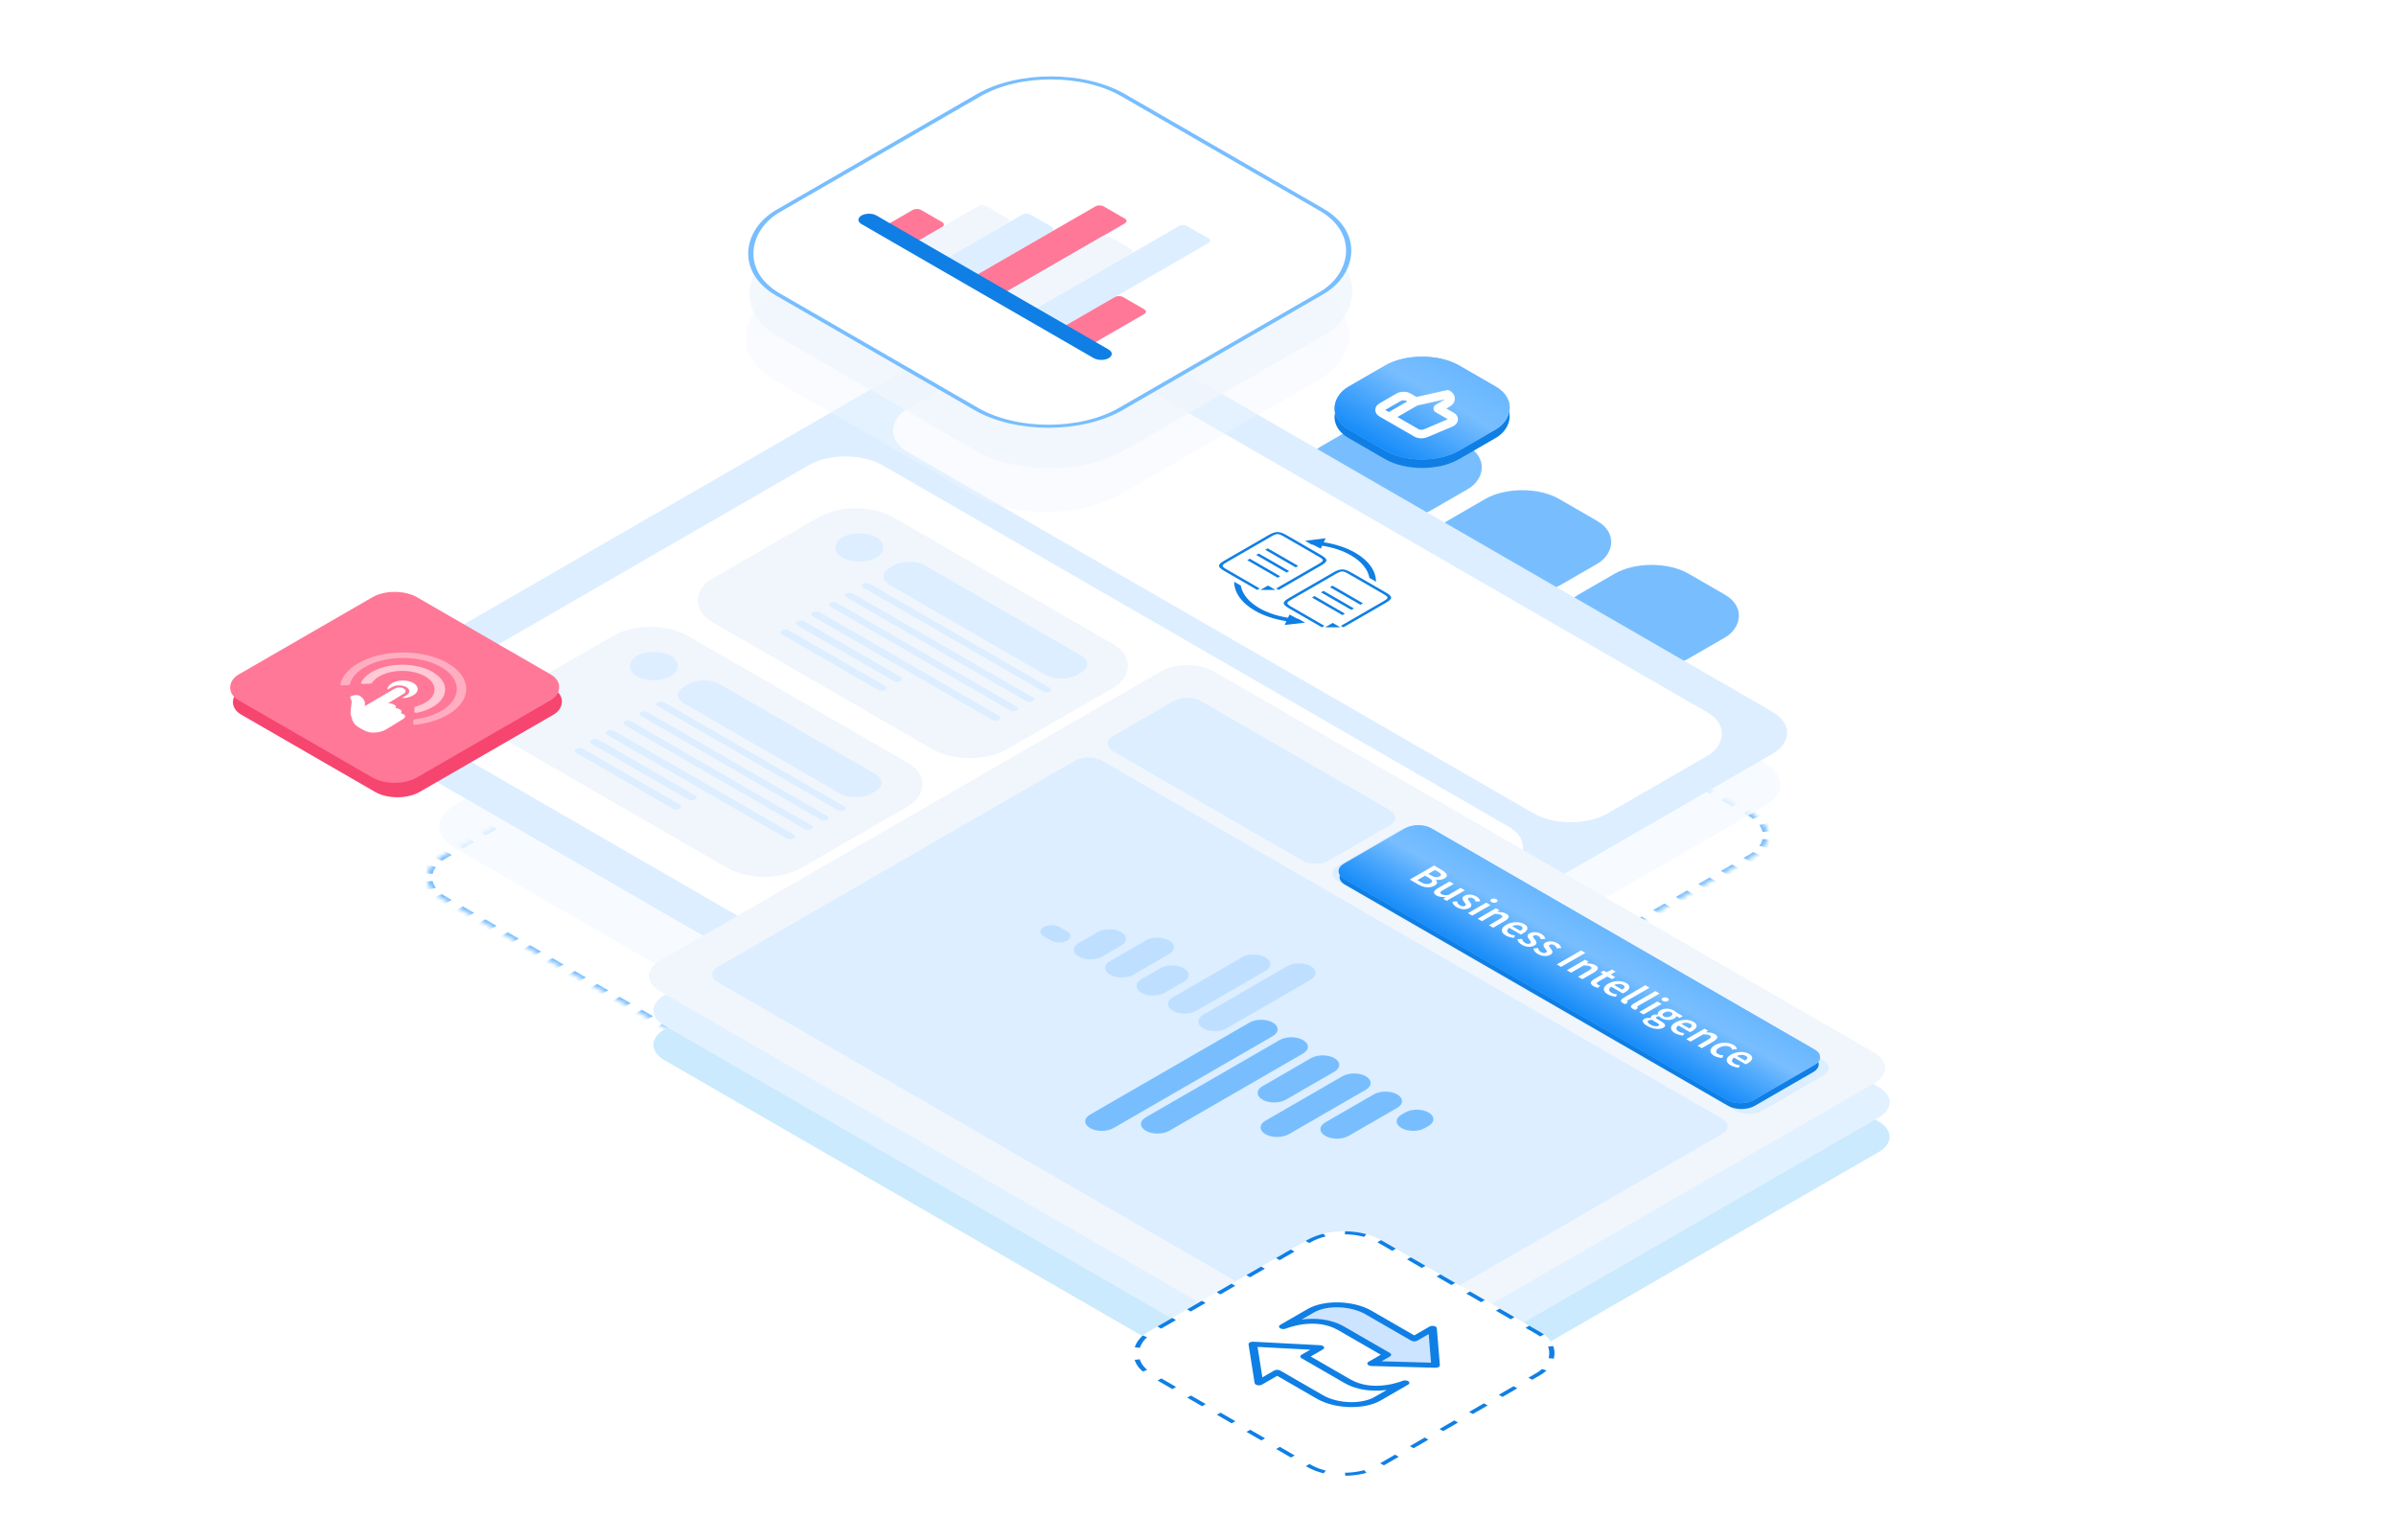 <?xml version="1.0" encoding="UTF-8"?> <svg xmlns="http://www.w3.org/2000/svg" width="560" height="360" viewBox="0 0 560 360" fill="none"><g clip-path="url(#clip0_8159_28670)"><g filter="url(#filter0_b_8159_28670)"><rect width="29.804" height="29.821" rx="10" transform="matrix(0.866 0.5 -0.866 0.5 325.926 94.417)" fill="#78BEFF"></rect></g><g filter="url(#filter1_b_8159_28670)"><rect width="30.27" height="29.821" rx="10" transform="matrix(0.866 0.5 -0.866 0.5 355.77 111.646)" fill="#78BEFF"></rect></g><g filter="url(#filter2_b_8159_28670)"><rect width="29.804" height="29.821" rx="10" transform="matrix(0.866 0.5 -0.866 0.5 386.02 129.11)" fill="#78BEFF"></rect></g><mask id="path-4-inside-1_8159_28670" fill="white"><path d="M256.696 288.593C251.913 291.354 244.158 291.354 239.375 288.593L103.405 210.097C98.622 207.336 98.622 202.859 103.405 200.098L256.376 111.788C261.159 109.027 268.913 109.027 273.696 111.788L409.666 190.283C414.449 193.045 414.449 197.522 409.666 200.283L256.696 288.593Z"></path></mask><path d="M256.696 288.593C251.913 291.354 244.158 291.354 239.375 288.593L103.405 210.097C98.622 207.336 98.622 202.859 103.405 200.098L256.376 111.788C261.159 109.027 268.913 109.027 273.696 111.788L409.666 190.283C414.449 193.045 414.449 197.522 409.666 200.283L256.696 288.593Z" fill="white" fill-opacity="0.3"></path><path d="M409.666 190.283L410.099 190.033L409.666 190.283ZM273.696 111.788L273.263 112.038L273.696 111.788ZM409.233 190.533C409.598 190.744 409.933 190.965 410.239 191.194L411.209 190.763C410.871 190.509 410.501 190.266 410.099 190.033L409.233 190.533ZM411.758 192.712C412.149 193.258 412.411 193.828 412.542 194.406L413.756 194.314C413.611 193.676 413.323 193.045 412.89 192.441L411.758 192.712ZM412.542 196.16C412.411 196.738 412.149 197.308 411.758 197.854L412.89 198.125C413.323 197.521 413.611 196.891 413.756 196.252L412.542 196.16ZM410.239 199.372C409.933 199.601 409.598 199.822 409.233 200.033L410.099 200.533C410.501 200.301 410.871 200.057 411.209 199.803L410.239 199.372ZM409.233 200.033L407.914 200.794L408.78 201.294L410.099 200.533L409.233 200.033ZM405.277 202.317L402.639 203.839L403.505 204.339L406.143 202.817L405.277 202.317ZM400.002 205.362L397.365 206.884L398.231 207.384L400.868 205.862L400.002 205.362ZM394.727 208.407L392.09 209.93L392.956 210.43L395.593 208.907L394.727 208.407ZM389.452 211.452L386.815 212.975L387.681 213.475L390.318 211.952L389.452 211.452ZM384.178 214.497L381.54 216.02L382.406 216.52L385.044 214.997L384.178 214.497ZM378.903 217.543L376.265 219.065L377.131 219.565L379.769 218.042L378.903 217.543ZM373.628 220.588L370.99 222.11L371.856 222.61L374.494 221.088L373.628 220.588ZM368.353 223.633L365.716 225.155L366.582 225.655L369.219 224.133L368.353 223.633ZM363.078 226.678L360.441 228.201L361.307 228.701L363.944 227.178L363.078 226.678ZM357.803 229.723L355.166 231.246L356.032 231.746L358.669 230.223L357.803 229.723ZM352.528 232.768L349.891 234.291L350.757 234.791L353.395 233.268L352.528 232.768ZM347.254 235.814L344.616 237.336L345.482 237.836L348.12 236.313L347.254 235.814ZM341.979 238.859L339.341 240.381L340.207 240.881L342.845 239.359L341.979 238.859ZM336.704 241.904L334.067 243.426L334.933 243.926L337.57 242.404L336.704 241.904ZM331.429 244.949L328.792 246.472L329.658 246.972L332.295 245.449L331.429 244.949ZM326.154 247.994L323.517 249.517L324.383 250.017L327.02 248.494L326.154 247.994ZM320.879 251.039L318.242 252.562L319.108 253.062L321.745 251.539L320.879 251.039ZM315.605 254.085L312.967 255.607L313.833 256.107L316.471 254.584L315.605 254.085ZM310.33 257.13L307.692 258.652L308.558 259.152L311.196 257.63L310.33 257.13ZM305.055 260.175L302.417 261.697L303.284 262.197L305.921 260.675L305.055 260.175ZM299.78 263.22L297.143 264.743L298.009 265.243L300.646 263.72L299.78 263.22ZM294.505 266.265L291.868 267.788L292.734 268.288L295.371 266.765L294.505 266.265ZM289.23 269.31L286.593 270.833L287.459 271.333L290.096 269.81L289.23 269.31ZM283.956 272.355L281.318 273.878L282.184 274.378L284.822 272.855L283.956 272.355ZM278.681 275.401L276.043 276.923L276.909 277.423L279.547 275.901L278.681 275.401ZM273.406 278.446L270.768 279.968L271.634 280.468L274.272 278.946L273.406 278.446ZM268.131 281.491L265.494 283.014L266.36 283.514L268.997 281.991L268.131 281.491ZM262.856 284.536L260.219 286.059L261.085 286.559L263.722 285.036L262.856 284.536ZM257.581 287.581L256.263 288.343L257.129 288.843L258.447 288.081L257.581 287.581ZM256.263 288.343C255.898 288.553 255.515 288.747 255.118 288.923L255.865 289.484C256.304 289.288 256.726 289.075 257.129 288.843L256.263 288.343ZM252.489 289.8C251.543 290.026 250.556 290.177 249.555 290.253L249.713 290.954C250.82 290.87 251.911 290.704 252.957 290.454L252.489 289.8ZM246.516 290.253C245.514 290.177 244.527 290.026 243.581 289.8L243.113 290.454C244.159 290.704 245.25 290.87 246.357 290.954L246.516 290.253ZM240.952 288.923C240.555 288.747 240.172 288.553 239.808 288.343L238.942 288.843C239.344 289.075 239.766 289.288 240.206 289.484L240.952 288.923ZM239.808 288.343L238.5 287.588L237.634 288.088L238.942 288.843L239.808 288.343ZM235.886 286.078L233.271 284.569L232.405 285.069L235.019 286.578L235.886 286.078ZM230.656 283.059L228.041 281.55L227.175 282.05L229.79 283.559L230.656 283.059ZM225.426 280.04L222.812 278.531L221.945 279.031L224.56 280.54L225.426 280.04ZM220.197 277.021L217.582 275.512L216.716 276.012L219.331 277.521L220.197 277.021ZM214.967 274.002L212.352 272.493L211.486 272.993L214.101 274.502L214.967 274.002ZM209.738 270.983L207.123 269.474L206.257 269.974L208.872 271.483L209.738 270.983ZM204.508 267.964L201.893 266.455L201.027 266.955L203.642 268.464L204.508 267.964ZM199.278 264.945L196.664 263.435L195.798 263.935L198.412 265.445L199.278 264.945ZM194.049 261.926L191.434 260.416L190.568 260.916L193.183 262.426L194.049 261.926ZM188.819 258.907L186.204 257.397L185.338 257.897L187.953 259.407L188.819 258.907ZM183.59 255.888L180.975 254.378L180.109 254.878L182.724 256.388L183.59 255.888ZM178.36 252.869L175.745 251.359L174.879 251.859L177.494 253.369L178.36 252.869ZM173.13 249.85L170.516 248.34L169.65 248.84L172.264 250.35L173.13 249.85ZM167.901 246.831L165.286 245.321L164.42 245.821L167.035 247.331L167.901 246.831ZM162.671 243.812L160.056 242.302L159.19 242.802L161.805 244.312L162.671 243.812ZM157.442 240.793L154.827 239.283L153.961 239.783L156.576 241.293L157.442 240.793ZM152.212 237.774L149.597 236.264L148.731 236.764L151.346 238.274L152.212 237.774ZM146.982 234.755L144.368 233.245L143.502 233.745L146.116 235.255L146.982 234.755ZM141.753 231.736L139.138 230.226L138.272 230.726L140.887 232.235L141.753 231.736ZM136.523 228.716L133.908 227.207L133.042 227.707L135.657 229.216L136.523 228.716ZM131.294 225.697L128.679 224.188L127.813 224.688L130.428 226.197L131.294 225.697ZM126.064 222.678L123.449 221.169L122.583 221.669L125.198 223.178L126.064 222.678ZM120.834 219.659L118.22 218.15L117.354 218.65L119.968 220.159L120.834 219.659ZM115.605 216.64L112.99 215.131L112.124 215.631L114.739 217.14L115.605 216.64ZM110.375 213.621L107.76 212.112L106.894 212.612L109.509 214.121L110.375 213.621ZM105.146 210.602L103.838 209.847L102.972 210.347L104.28 211.102L105.146 210.602ZM103.838 209.847C103.474 209.637 103.138 209.416 102.833 209.187L101.862 209.618C102.2 209.871 102.57 210.115 102.972 210.347L103.838 209.847ZM101.313 207.669C100.922 207.123 100.66 206.553 100.529 205.975L99.315 206.067C99.46 206.705 99.749 207.335 100.181 207.939L101.313 207.669ZM100.529 204.221C100.66 203.642 100.922 203.072 101.313 202.526L100.181 202.256C99.749 202.86 99.46 203.49 99.315 204.129L100.529 204.221ZM102.833 201.009C103.138 200.779 103.474 200.559 103.838 200.348L102.972 199.848C102.57 200.08 102.2 200.324 101.862 200.578L102.833 201.009ZM103.838 200.348L105.157 199.587L104.291 199.087L102.972 199.848L103.838 200.348ZM107.794 198.064L110.432 196.542L109.566 196.042L106.928 197.564L107.794 198.064ZM113.069 195.019L115.707 193.496L114.841 192.996L112.203 194.519L113.069 195.019ZM118.344 191.974L120.981 190.451L120.115 189.951L117.478 191.474L118.344 191.974ZM123.619 188.929L126.256 187.406L125.39 186.906L122.753 188.429L123.619 188.929ZM128.894 185.883L131.531 184.361L130.665 183.861L128.028 185.384L128.894 185.883ZM134.169 182.838L136.806 181.316L135.94 180.816L133.302 182.338L134.169 182.838ZM139.443 179.793L142.081 178.271L141.215 177.771L138.577 179.293L139.443 179.793ZM144.718 176.748L147.356 175.225L146.49 174.725L143.852 176.248L144.718 176.748ZM149.993 173.703L152.63 172.18L151.764 171.68L149.127 173.203L149.993 173.703ZM155.268 170.658L157.905 169.135L157.039 168.635L154.402 170.158L155.268 170.658ZM160.543 167.612L163.18 166.09L162.314 165.59L159.677 167.113L160.543 167.612ZM165.818 164.567L168.455 163.045L167.589 162.545L164.952 164.067L165.818 164.567ZM171.092 161.522L173.73 160L172.864 159.5L170.226 161.022L171.092 161.522ZM176.367 158.477L179.005 156.954L178.139 156.454L175.501 157.977L176.367 158.477ZM181.642 155.432L184.28 153.909L183.413 153.409L180.776 154.932L181.642 155.432ZM186.917 152.387L189.554 150.864L188.688 150.364L186.051 151.887L186.917 152.387ZM192.192 149.341L194.829 147.819L193.963 147.319L191.326 148.842L192.192 149.341ZM197.467 146.296L200.104 144.774L199.238 144.274L196.601 145.796L197.467 146.296ZM202.741 143.251L205.379 141.729L204.513 141.229L201.875 142.751L202.741 143.251ZM208.016 140.206L210.654 138.683L209.788 138.183L207.15 139.706L208.016 140.206ZM213.291 137.161L215.929 135.638L215.063 135.138L212.425 136.661L213.291 137.161ZM218.566 134.116L221.203 132.593L220.337 132.093L217.7 133.616L218.566 134.116ZM223.841 131.071L226.478 129.548L225.612 129.048L222.975 130.571L223.841 131.071ZM229.116 128.025L231.753 126.503L230.887 126.003L228.25 127.525L229.116 128.025ZM234.391 124.98L237.028 123.458L236.162 122.958L233.524 124.48L234.391 124.98ZM239.665 121.935L242.303 120.412L241.437 119.912L238.799 121.435L239.665 121.935ZM244.94 118.89L247.578 117.367L246.712 116.867L244.074 118.39L244.94 118.89ZM250.215 115.845L252.852 114.322L251.986 113.822L249.349 115.345L250.215 115.845ZM255.49 112.8L256.809 112.038L255.943 111.538L254.624 112.3L255.49 112.8ZM256.809 112.038C257.173 111.828 257.556 111.634 257.953 111.458L257.207 110.897C256.767 111.092 256.345 111.306 255.943 111.538L256.809 112.038ZM260.582 110.58C261.528 110.355 262.515 110.204 263.517 110.128L263.358 109.427C262.251 109.511 261.16 109.677 260.114 109.927L260.582 110.58ZM266.555 110.128C267.557 110.204 268.544 110.355 269.49 110.58L269.958 109.927C268.912 109.677 267.821 109.511 266.714 109.427L266.555 110.128ZM272.119 111.458C272.516 111.634 272.899 111.828 273.263 112.038L274.13 111.538C273.727 111.306 273.305 111.092 272.866 110.897L272.119 111.458ZM273.263 112.038L274.571 112.793L275.437 112.293L274.13 111.538L273.263 112.038ZM277.186 114.302L279.8 115.812L280.667 115.312L278.052 113.803L277.186 114.302ZM282.415 117.322L285.03 118.831L285.896 118.331L283.281 116.822L282.415 117.322ZM287.645 120.341L290.26 121.85L291.126 121.35L288.511 119.841L287.645 120.341ZM292.874 123.36L295.489 124.869L296.355 124.369L293.741 122.86L292.874 123.36ZM298.104 126.379L300.719 127.888L301.585 127.388L298.97 125.879L298.104 126.379ZM303.334 129.398L305.948 130.907L306.814 130.407L304.2 128.898L303.334 129.398ZM308.563 132.417L311.178 133.926L312.044 133.426L309.429 131.917L308.563 132.417ZM313.793 135.436L316.408 136.945L317.274 136.445L314.659 134.936L313.793 135.436ZM319.022 138.455L321.637 139.964L322.503 139.464L319.888 137.955L319.022 138.455ZM324.252 141.474L326.867 142.983L327.733 142.483L325.118 140.974L324.252 141.474ZM329.482 144.493L332.096 146.002L332.962 145.503L330.348 143.993L329.482 144.493ZM334.711 147.512L337.326 149.022L338.192 148.522L335.577 147.012L334.711 147.512ZM339.941 150.531L342.556 152.041L343.422 151.541L340.807 150.031L339.941 150.531ZM345.17 153.55L347.785 155.06L348.651 154.56L346.036 153.05L345.17 153.55ZM350.4 156.569L353.015 158.079L353.881 157.579L351.266 156.069L350.4 156.569ZM355.63 159.588L358.244 161.098L359.11 160.598L356.496 159.088L355.63 159.588ZM360.859 162.607L363.474 164.117L364.34 163.617L361.725 162.107L360.859 162.607ZM366.089 165.626L368.704 167.136L369.57 166.636L366.955 165.126L366.089 165.626ZM371.318 168.645L373.933 170.155L374.799 169.655L372.184 168.145L371.318 168.645ZM376.548 171.664L379.163 173.174L380.029 172.674L377.414 171.164L376.548 171.664ZM381.778 174.683L384.392 176.193L385.258 175.693L382.644 174.183L381.778 174.683ZM387.007 177.702L389.622 179.212L390.488 178.712L387.873 177.202L387.007 177.702ZM392.237 180.722L394.852 182.231L395.718 181.731L393.103 180.222L392.237 180.722ZM397.466 183.741L400.081 185.25L400.947 184.75L398.332 183.241L397.466 183.741ZM402.696 186.76L405.311 188.269L406.177 187.769L403.562 186.26L402.696 186.76ZM407.926 189.779L409.233 190.533L410.099 190.033L408.792 189.279L407.926 189.779ZM409.666 190.283L410.532 189.783L409.666 190.283ZM273.696 111.788L272.83 112.288L273.696 111.788ZM408.8 190.783C409.146 190.983 409.463 191.192 409.753 191.41L411.695 190.548C411.341 190.282 410.953 190.026 410.532 189.783L408.8 190.783ZM411.192 192.847C411.563 193.364 411.81 193.904 411.935 194.452L414.364 194.268C414.212 193.599 413.909 192.939 413.456 192.306L411.192 192.847ZM411.935 196.114C411.81 196.662 411.563 197.202 411.192 197.719L413.456 198.26C413.909 197.627 414.212 196.967 414.364 196.298L411.935 196.114ZM409.753 199.156C409.463 199.374 409.146 199.583 408.8 199.783L410.532 200.783C410.953 200.54 411.341 200.284 411.695 200.019L409.753 199.156ZM408.8 199.783L407.481 200.544L409.213 201.544L410.532 200.783L408.8 199.783ZM404.844 202.067L402.206 203.589L403.939 204.589L406.576 203.067L404.844 202.067ZM399.569 205.112L396.932 206.634L398.664 207.634L401.301 206.112L399.569 205.112ZM394.294 208.157L391.657 209.68L393.389 210.68L396.026 209.157L394.294 208.157ZM389.019 211.202L386.382 212.725L388.114 213.725L390.751 212.202L389.019 211.202ZM383.744 214.247L381.107 215.77L382.839 216.77L385.477 215.247L383.744 214.247ZM378.47 217.293L375.832 218.815L377.564 219.815L380.202 218.292L378.47 217.293ZM373.195 220.338L370.557 221.86L372.289 222.86L374.927 221.338L373.195 220.338ZM367.92 223.383L365.283 224.905L367.015 225.905L369.652 224.383L367.92 223.383ZM362.645 226.428L360.008 227.951L361.74 228.951L364.377 227.428L362.645 226.428ZM357.37 229.473L354.733 230.996L356.465 231.996L359.102 230.473L357.37 229.473ZM352.095 232.518L349.458 234.041L351.19 235.041L353.828 233.518L352.095 232.518ZM346.821 235.564L344.183 237.086L345.915 238.086L348.553 236.563L346.821 235.564ZM341.546 238.609L338.908 240.131L340.64 241.131L343.278 239.609L341.546 238.609ZM336.271 241.654L333.633 243.176L335.366 244.176L338.003 242.654L336.271 241.654ZM330.996 244.699L328.359 246.222L330.091 247.222L332.728 245.699L330.996 244.699ZM325.721 247.744L323.084 249.267L324.816 250.267L327.453 248.744L325.721 247.744ZM320.446 250.789L317.809 252.312L319.541 253.312L322.178 251.789L320.446 250.789ZM315.172 253.835L312.534 255.357L314.266 256.357L316.904 254.834L315.172 253.835ZM309.897 256.88L307.259 258.402L308.991 259.402L311.629 257.88L309.897 256.88ZM304.622 259.925L301.984 261.447L303.717 262.447L306.354 260.925L304.622 259.925ZM299.347 262.97L296.71 264.493L298.442 265.493L301.079 263.97L299.347 262.97ZM294.072 266.015L291.435 267.538L293.167 268.538L295.804 267.015L294.072 266.015ZM288.797 269.06L286.16 270.583L287.892 271.583L290.529 270.06L288.797 269.06ZM283.522 272.106L280.885 273.628L282.617 274.628L285.255 273.105L283.522 272.106ZM278.248 275.151L275.61 276.673L277.342 277.673L279.98 276.151L278.248 275.151ZM272.973 278.196L270.335 279.718L272.067 280.718L274.705 279.196L272.973 278.196ZM267.698 281.241L265.061 282.764L266.793 283.764L269.43 282.241L267.698 281.241ZM262.423 284.286L259.786 285.809L261.518 286.809L264.155 285.286L262.423 284.286ZM257.148 287.331L255.83 288.093L257.562 289.093L258.88 288.331L257.148 287.331ZM255.83 288.093C255.484 288.292 255.121 288.476 254.745 288.643L256.238 289.764C256.698 289.559 257.141 289.336 257.562 289.093L255.83 288.093ZM252.255 289.474C251.359 289.688 250.424 289.831 249.475 289.902L249.793 291.304C250.952 291.217 252.095 291.042 253.192 290.78L252.255 289.474ZM246.595 289.902C245.646 289.831 244.711 289.688 243.815 289.474L242.879 290.78C243.975 291.042 245.118 291.217 246.277 291.304L246.595 289.902ZM241.326 288.643C240.949 288.476 240.587 288.292 240.241 288.093L238.509 289.093C238.93 289.336 239.372 289.559 239.832 289.764L241.326 288.643ZM240.241 288.093L238.933 287.338L237.201 288.338L238.509 289.093L240.241 288.093ZM236.319 285.828L233.704 284.319L231.972 285.319L234.586 286.828L236.319 285.828ZM231.089 282.809L228.474 281.3L226.742 282.3L229.357 283.809L231.089 282.809ZM225.859 279.79L223.245 278.281L221.512 279.281L224.127 280.79L225.859 279.79ZM220.63 276.771L218.015 275.262L216.283 276.262L218.898 277.771L220.63 276.771ZM215.4 273.752L212.785 272.243L211.053 273.243L213.668 274.752L215.4 273.752ZM210.171 270.733L207.556 269.224L205.824 270.224L208.438 271.733L210.171 270.733ZM204.941 267.714L202.326 266.205L200.594 267.204L203.209 268.714L204.941 267.714ZM199.711 264.695L197.097 263.186L195.364 264.185L197.979 265.695L199.711 264.695ZM194.482 261.676L191.867 260.166L190.135 261.166L192.75 262.676L194.482 261.676ZM189.252 258.657L186.637 257.147L184.905 258.147L187.52 259.657L189.252 258.657ZM184.023 255.638L181.408 254.128L179.676 255.128L182.29 256.638L184.023 255.638ZM178.793 252.619L176.178 251.109L174.446 252.109L177.061 253.619L178.793 252.619ZM173.563 249.6L170.949 248.09L169.217 249.09L171.831 250.6L173.563 249.6ZM168.334 246.581L165.719 245.071L163.987 246.071L166.602 247.581L168.334 246.581ZM163.104 243.562L160.489 242.052L158.757 243.052L161.372 244.562L163.104 243.562ZM157.875 240.543L155.26 239.033L153.528 240.033L156.143 241.543L157.875 240.543ZM152.645 237.524L150.03 236.014L148.298 237.014L150.913 238.524L152.645 237.524ZM147.415 234.505L144.801 232.995L143.069 233.995L145.683 235.505L147.415 234.505ZM142.186 231.486L139.571 229.976L137.839 230.976L140.454 232.485L142.186 231.486ZM136.956 228.466L134.341 226.957L132.609 227.957L135.224 229.466L136.956 228.466ZM131.727 225.447L129.112 223.938L127.38 224.938L129.995 226.447L131.727 225.447ZM126.497 222.428L123.882 220.919L122.15 221.919L124.765 223.428L126.497 222.428ZM121.267 219.409L118.653 217.9L116.921 218.9L119.535 220.409L121.267 219.409ZM116.038 216.39L113.423 214.881L111.691 215.881L114.306 217.39L116.038 216.39ZM110.808 213.371L108.193 211.862L106.461 212.862L109.076 214.371L110.808 213.371ZM105.579 210.352L104.271 209.597L102.539 210.597L103.847 211.352L105.579 210.352ZM104.271 209.597C103.925 209.398 103.608 209.188 103.318 208.971L101.376 209.833C101.731 210.099 102.118 210.354 102.539 210.597L104.271 209.597ZM101.879 207.534C101.508 207.017 101.261 206.477 101.136 205.929L98.708 206.113C98.859 206.782 99.162 207.442 99.615 208.075L101.879 207.534ZM101.136 204.266C101.261 203.719 101.508 203.179 101.879 202.662L99.615 202.121C99.162 202.754 98.859 203.414 98.708 204.083L101.136 204.266ZM103.318 201.224C103.608 201.007 103.925 200.798 104.271 200.598L102.539 199.598C102.118 199.841 101.731 200.096 101.376 200.362L103.318 201.224ZM104.271 200.598L105.59 199.837L103.858 198.837L102.539 199.598L104.271 200.598ZM108.227 198.314L110.865 196.792L109.133 195.792L106.495 197.314L108.227 198.314ZM113.502 195.269L116.14 193.746L114.408 192.746L111.77 194.269L113.502 195.269ZM118.777 192.224L121.414 190.701L119.682 189.701L117.045 191.224L118.777 192.224ZM124.052 189.179L126.689 187.656L124.957 186.656L122.32 188.179L124.052 189.179ZM129.327 186.133L131.964 184.611L130.232 183.611L127.595 185.134L129.327 186.133ZM134.602 183.088L137.239 181.566L135.507 180.566L132.869 182.088L134.602 183.088ZM139.876 180.043L142.514 178.521L140.782 177.521L138.144 179.043L139.876 180.043ZM145.151 176.998L147.789 175.475L146.057 174.475L143.419 175.998L145.151 176.998ZM150.426 173.953L153.063 172.43L151.331 171.43L148.694 172.953L150.426 173.953ZM155.701 170.908L158.338 169.385L156.606 168.385L153.969 169.908L155.701 170.908ZM160.976 167.862L163.613 166.34L161.881 165.34L159.244 166.863L160.976 167.862ZM166.251 164.817L168.888 163.295L167.156 162.295L164.519 163.817L166.251 164.817ZM171.525 161.772L174.163 160.25L172.431 159.25L169.793 160.772L171.525 161.772ZM176.8 158.727L179.438 157.204L177.706 156.204L175.068 157.727L176.8 158.727ZM182.075 155.682L184.713 154.159L182.98 153.159L180.343 154.682L182.075 155.682ZM187.35 152.637L189.987 151.114L188.255 150.114L185.618 151.637L187.35 152.637ZM192.625 149.591L195.262 148.069L193.53 147.069L190.893 148.592L192.625 149.591ZM197.9 146.546L200.537 145.024L198.805 144.024L196.168 145.546L197.9 146.546ZM203.174 143.501L205.812 141.979L204.08 140.979L201.442 142.501L203.174 143.501ZM208.449 140.456L211.087 138.933L209.355 137.933L206.717 139.456L208.449 140.456ZM213.724 137.411L216.362 135.888L214.63 134.888L211.992 136.411L213.724 137.411ZM218.999 134.366L221.636 132.843L219.904 131.843L217.267 133.366L218.999 134.366ZM224.274 131.32L226.911 129.798L225.179 128.798L222.542 130.321L224.274 131.32ZM229.549 128.275L232.186 126.753L230.454 125.753L227.817 127.275L229.549 128.275ZM234.824 125.23L237.461 123.708L235.729 122.708L233.091 124.23L234.824 125.23ZM240.098 122.185L242.736 120.662L241.004 119.662L238.366 121.185L240.098 122.185ZM245.373 119.14L248.011 117.617L246.279 116.617L243.641 118.14L245.373 119.14ZM250.648 116.095L253.285 114.572L251.553 113.572L248.916 115.095L250.648 116.095ZM255.923 113.05L257.242 112.288L255.51 111.288L254.191 112.05L255.923 113.05ZM257.242 112.288C257.587 112.089 257.95 111.905 258.327 111.738L256.833 110.617C256.373 110.821 255.93 111.045 255.51 111.288L257.242 112.288ZM260.816 110.907C261.712 110.693 262.647 110.55 263.596 110.479L263.278 109.076C262.119 109.164 260.976 109.339 259.88 109.6L260.816 110.907ZM266.476 110.479C267.425 110.55 268.36 110.693 269.256 110.907L270.192 109.6C269.096 109.339 267.953 109.164 266.794 109.076L266.476 110.479ZM271.745 111.738C272.122 111.905 272.485 112.089 272.83 112.288L274.563 111.288C274.142 111.045 273.699 110.821 273.239 110.617L271.745 111.738ZM272.83 112.288L274.138 113.043L275.87 112.043L274.563 111.288L272.83 112.288ZM276.753 114.552L279.367 116.062L281.1 115.062L278.485 113.553L276.753 114.552ZM281.982 117.572L284.597 119.081L286.329 118.081L283.714 116.572L281.982 117.572ZM287.212 120.591L289.827 122.1L291.559 121.1L288.944 119.591L287.212 120.591ZM292.441 123.61L295.056 125.119L296.788 124.119L294.174 122.61L292.441 123.61ZM297.671 126.629L300.286 128.138L302.018 127.138L299.403 125.629L297.671 126.629ZM302.901 129.648L305.515 131.157L307.248 130.157L304.633 128.648L302.901 129.648ZM308.13 132.667L310.745 134.176L312.477 133.176L309.862 131.667L308.13 132.667ZM313.36 135.686L315.975 137.195L317.707 136.195L315.092 134.686L313.36 135.686ZM318.589 138.705L321.204 140.214L322.936 139.214L320.322 137.705L318.589 138.705ZM323.819 141.724L326.434 143.233L328.166 142.233L325.551 140.724L323.819 141.724ZM329.049 144.743L331.663 146.252L333.396 145.253L330.781 143.743L329.049 144.743ZM334.278 147.762L336.893 149.272L338.625 148.272L336.01 146.762L334.278 147.762ZM339.508 150.781L342.123 152.291L343.855 151.291L341.24 149.781L339.508 150.781ZM344.737 153.8L347.352 155.31L349.084 154.31L346.469 152.8L344.737 153.8ZM349.967 156.819L352.582 158.329L354.314 157.329L351.699 155.819L349.967 156.819ZM355.197 159.838L357.811 161.348L359.543 160.348L356.929 158.838L355.197 159.838ZM360.426 162.857L363.041 164.367L364.773 163.367L362.158 161.857L360.426 162.857ZM365.656 165.876L368.271 167.386L370.003 166.386L367.388 164.876L365.656 165.876ZM370.885 168.895L373.5 170.405L375.232 169.405L372.617 167.895L370.885 168.895ZM376.115 171.914L378.73 173.424L380.462 172.424L377.847 170.914L376.115 171.914ZM381.345 174.933L383.959 176.443L385.691 175.443L383.077 173.933L381.345 174.933ZM386.574 177.952L389.189 179.462L390.921 178.462L388.306 176.953L386.574 177.952ZM391.804 180.971L394.419 182.481L396.151 181.481L393.536 179.972L391.804 180.971ZM397.033 183.991L399.648 185.5L401.38 184.5L398.765 182.991L397.033 183.991ZM402.263 187.01L404.878 188.519L406.61 187.519L403.995 186.01L402.263 187.01ZM407.493 190.029L408.8 190.783L410.532 189.783L409.225 189.029L407.493 190.029Z" fill="#78BEFF" mask="url(#path-4-inside-1_8159_28670)"></path><path d="M259.524 276.714C254.741 279.475 246.986 279.475 242.203 276.714L106.233 198.219C101.45 195.458 101.45 190.981 106.233 188.22L259.204 99.91C263.987 97.149 271.742 97.149 276.525 99.91L412.494 178.405C417.277 181.166 417.277 185.643 412.494 188.404L259.524 276.714Z" fill="#F5FAFF" fill-opacity="0.8"></path><path d="M261.141 264.603C256.358 267.364 248.603 267.364 243.82 264.603L82.009 171.189C77.226 168.428 77.226 163.951 82.009 161.19L234.98 72.88C239.763 70.119 247.517 70.119 252.3 72.88L414.111 166.294C418.894 169.055 418.894 173.532 414.111 176.293L261.141 264.603Z" fill="#DCEEFF"></path><rect width="189.072" height="124.875" rx="10" transform="matrix(0.866 0.5 -0.866 0.5 197.633 103.755)" fill="white"></rect><g filter="url(#filter3_b_8159_28670)"><rect width="79.634" height="48.925" rx="10" transform="matrix(0.866 0.5 -0.866 0.5 200.051 115.865)" fill="#F0F6FC"></rect></g><rect width="50.295" height="9.319" rx="4" transform="matrix(0.866 0.5 0.866 -0.5 204.477 134.727)" fill="#DCEEFF"></rect><rect width="50.346" height="1.737" rx="0.869" transform="matrix(0.866 0.5 0.866 -0.5 197.043 139.16)" fill="#DCEEFF"></rect><rect width="50.346" height="1.737" rx="0.869" transform="matrix(0.866 0.5 0.866 -0.5 200.977 136.889)" fill="#DCEEFF"></rect><rect width="50.346" height="1.737" rx="0.869" transform="matrix(0.866 0.5 0.866 -0.5 193.281 141.332)" fill="#DCEEFF"></rect><rect width="27.942" height="1.864" rx="0.932" transform="matrix(0.866 0.5 0.866 -0.5 185.512 145.676)" fill="#DCEEFF"></rect><rect width="27.942" height="1.864" rx="0.932" transform="matrix(0.866 0.5 0.866 -0.5 181.879 147.773)" fill="#DCEEFF"></rect><rect width="50.295" height="1.864" rx="0.932" transform="matrix(0.866 0.5 0.866 -0.5 189.145 143.579)" fill="#DCEEFF"></rect><rect width="9.314" height="9.319" rx="4.657" transform="matrix(0.866 0.5 -0.866 0.5 200.852 123.315)" fill="#DCEEFF"></rect><g filter="url(#filter4_b_8159_28670)"><rect width="79.634" height="48.925" rx="10" transform="matrix(0.866 0.5 -0.866 0.5 152.027 143.587)" fill="#F0F6FC"></rect></g><rect width="50.295" height="9.319" rx="4" transform="matrix(0.866 0.5 0.866 -0.5 156.453 162.45)" fill="#DCEEFF"></rect><rect width="50.346" height="1.737" rx="0.869" transform="matrix(0.866 0.5 0.866 -0.5 149.02 166.883)" fill="#DCEEFF"></rect><rect width="50.346" height="1.737" rx="0.869" transform="matrix(0.866 0.5 0.866 -0.5 152.953 164.612)" fill="#DCEEFF"></rect><rect width="50.346" height="1.737" rx="0.869" transform="matrix(0.866 0.5 0.866 -0.5 145.258 169.055)" fill="#DCEEFF"></rect><rect width="27.942" height="1.864" rx="0.932" transform="matrix(0.866 0.5 0.866 -0.5 137.488 173.4)" fill="#DCEEFF"></rect><rect width="27.942" height="1.864" rx="0.932" transform="matrix(0.866 0.5 0.866 -0.5 133.855 175.496)" fill="#DCEEFF"></rect><rect width="50.295" height="1.864" rx="0.932" transform="matrix(0.866 0.5 0.866 -0.5 141.121 171.303)" fill="#DCEEFF"></rect><rect width="9.314" height="9.319" rx="4.657" transform="matrix(0.866 0.5 -0.866 0.5 152.828 151.038)" fill="#DCEEFF"></rect><g filter="url(#filter5_b_8159_28670)"><rect width="79.634" height="48.925" rx="10" transform="matrix(0.866 0.5 -0.866 0.5 274.254 158.704)" fill="#F0F6FC"></rect></g><rect width="50.295" height="9.319" rx="4" transform="matrix(0.866 0.5 0.866 -0.5 278.684 177.568)" fill="#DCEEFF"></rect><rect width="50.346" height="1.737" rx="0.869" transform="matrix(0.866 0.5 0.866 -0.5 271.25 182.001)" fill="#DCEEFF"></rect><rect width="50.346" height="1.737" rx="0.869" transform="matrix(0.866 0.5 0.866 -0.5 275.184 179.73)" fill="#DCEEFF"></rect><rect width="50.346" height="1.737" rx="0.869" transform="matrix(0.866 0.5 0.866 -0.5 267.488 184.173)" fill="#DCEEFF"></rect><rect width="27.942" height="1.864" rx="0.932" transform="matrix(0.866 0.5 0.866 -0.5 259.719 188.518)" fill="#DCEEFF"></rect><rect width="27.942" height="1.864" rx="0.932" transform="matrix(0.866 0.5 0.866 -0.5 256.086 190.615)" fill="#DCEEFF"></rect><rect width="50.295" height="1.864" rx="0.932" transform="matrix(0.866 0.5 0.866 -0.5 263.352 186.421)" fill="#DCEEFF"></rect><rect width="9.314" height="9.319" rx="4.657" transform="matrix(0.866 0.5 -0.866 0.5 275.059 166.157)" fill="#DCEEFF"></rect><g filter="url(#filter6_b_8159_28670)"><rect width="79.634" height="48.925" rx="10" transform="matrix(0.866 0.5 -0.866 0.5 226.234 186.427)" fill="#F0F6FC"></rect></g><rect width="189.072" height="47.061" rx="10" transform="matrix(0.866 0.5 -0.866 0.5 244.105 77.063)" fill="white"></rect><g filter="url(#filter7_b_8159_28670)"><rect width="29.869" height="29.885" rx="10" transform="matrix(0.866 0.5 -0.866 0.5 332.387 82.434)" fill="#0F7FE5"></rect></g><g filter="url(#filter8_b_8159_28670)"><rect width="29.869" height="29.885" rx="10" transform="matrix(0.866 0.5 -0.866 0.5 332.387 80.442)" fill="#78BEFF"></rect><rect width="29.869" height="29.885" rx="10" transform="matrix(0.866 0.5 -0.866 0.5 332.387 80.442)" fill="url(#paint0_linear_8159_28670)"></rect></g><g clip-path="url(#clip1_8159_28670)"><path d="M324.615 97.465L322.901 96.475C322.598 96.3 322.427 96.063 322.428 95.815C322.428 95.568 322.598 95.33 322.901 95.155L326.903 92.845C327.206 92.67 327.617 92.572 328.046 92.572C328.475 92.571 328.886 92.67 329.189 92.845L330.903 93.834M336.046 95.483L338.333 94.163C338.788 93.9 339.043 93.544 339.043 93.173C339.044 92.802 338.788 92.446 338.334 92.183L330.903 93.834L324.615 97.465L331.06 101.185C331.332 101.346 331.696 101.445 332.085 101.463C332.473 101.481 332.86 101.417 333.174 101.284L339.108 98.769C339.296 98.689 339.453 98.585 339.566 98.467C339.679 98.348 339.746 98.217 339.762 98.082C339.778 97.947 339.744 97.812 339.661 97.685C339.577 97.559 339.447 97.445 339.28 97.35L336.046 95.483Z" stroke="white" stroke-width="2" stroke-linecap="round" stroke-linejoin="round"></path></g><g filter="url(#filter9_b_8159_28670)"><rect width="48.128" height="48.155" rx="6" transform="matrix(0.866 0.5 -0.866 0.5 92.902 139.973)" fill="#F6456F"></rect></g><g filter="url(#filter10_b_8159_28670)"><rect width="48.128" height="48.155" rx="6" transform="matrix(0.866 0.5 -0.866 0.5 92.254 136.596)" fill="#FF7898"></rect></g><g opacity="0.4"><path d="M96.606 168.362L96.576 169.164C96.57 169.316 96.81 169.441 97.074 169.411C100.073 169.072 102.833 168.202 104.978 166.876C110.551 163.442 110.243 158.028 104.293 154.816C103.889 154.596 103.45 154.383 102.999 154.191C97.517 151.824 89.772 151.981 84.58 154.566C81.755 155.967 80.003 157.878 79.539 159.937C79.504 160.093 79.732 160.225 80.002 160.211L81.384 160.143C81.578 160.133 81.736 160.049 81.765 159.937C82.164 158.435 83.366 157.038 85.265 155.935C89.871 153.256 97.375 153.069 102.348 155.52C107.859 158.214 108.255 163.01 103.373 166.017C101.627 167.093 99.383 167.821 96.934 168.139C96.74 168.163 96.6 168.258 96.6 168.373L96.606 168.362Z" fill="white"></path></g><g opacity="0.6"><path d="M96.863 165.384L96.833 166.341C96.821 166.537 97.167 166.676 97.483 166.608C98.942 166.3 100.249 165.803 101.333 165.136C104.568 163.14 104.944 160.076 102.227 157.838C101.437 157.185 100.4 156.627 99.223 156.212C95.187 154.795 89.903 155.216 86.674 157.208C85.59 157.875 84.822 158.663 84.382 159.525C84.288 159.715 84.546 159.897 84.886 159.884L86.538 159.802C86.719 159.792 86.877 159.721 86.942 159.623C87.288 159.092 87.81 158.608 88.484 158.192C90.646 156.856 94.056 156.443 96.973 157.159C98.601 157.558 99.96 158.295 100.756 159.201C102.179 160.834 101.692 162.826 99.523 164.159C98.849 164.575 98.046 164.904 97.156 165.141C96.986 165.185 96.869 165.279 96.869 165.388L96.863 165.384Z" fill="white"></path></g><path d="M91.324 169.846L94.149 168.107C94.342 167.988 94.94 167.569 94.553 167.136C94.372 166.93 94.073 166.811 93.757 166.744L93.704 166.713L93.687 166.703C93.939 166.429 93.921 166.155 93.605 165.919C93.23 165.635 92.797 165.54 92.48 165.52C92.668 165.188 92.493 164.87 91.948 164.624C91.544 164.438 91.087 164.39 90.653 164.424L93.062 162.939C93.531 162.648 93.994 162.347 94.48 162.066C94.931 161.731 94.896 161.251 94.363 160.944C94.065 160.771 93.62 160.683 93.198 160.697C92.752 160.71 92.442 160.869 92.143 161.042L90.948 161.732L87.648 163.644C87.525 163.694 85.287 165.054 85.287 165.054C85.281 164.828 85.275 164.574 85.281 164.334C85.305 163.779 84.772 163.113 84.263 162.765C83.993 162.582 83.724 162.481 83.466 162.467C83.384 162.461 83.29 162.461 83.208 162.461C82.64 162.471 81.984 162.62 81.861 162.928C81.814 163.063 81.866 163.202 81.937 163.35C82.019 163.547 82.241 163.831 82.188 164.179C82.1 164.764 81.935 166.09 81.929 166.844C81.987 166.966 82.005 167.287 82.069 167.399C82.233 167.771 82.338 168.095 82.326 168.237C82.32 168.349 82.602 168.795 82.602 168.795C82.777 169.188 83.327 169.762 84.241 170.256C85.155 170.75 85.928 171.23 87.047 171.246L87.076 171.263L87.129 171.246C88.289 171.253 89.408 171.006 90.234 170.502C90.439 170.377 91.183 169.92 91.324 169.832L91.324 169.846Z" fill="white"></path><path d="M96.545 159.606C95.14 158.849 92.931 158.886 91.612 159.702C90.903 160.138 90.522 160.662 90.575 161.2L91.612 160.601C92.01 160.371 92.514 160.243 93.03 160.209C93.721 160.168 94.436 160.296 94.963 160.601C95.754 161.057 95.865 161.757 95.308 162.281C95.208 162.373 95.097 162.457 94.962 162.535L93.878 163.161C94.909 163.215 95.899 162.941 96.69 162.457C98.003 161.645 97.939 160.37 96.528 159.609L96.545 159.606Z" fill="white"></path><rect width="93.519" height="94.173" rx="20" transform="matrix(0.866 0.5 -0.866 0.5 245.129 31.693)" fill="#F0F6FC" fill-opacity="0.4"></rect><rect width="93.519" height="94.173" rx="20" transform="matrix(0.866 0.5 -0.866 0.5 245.914 21.471)" fill="#F0F6FC" fill-opacity="0.8"></rect><rect width="50.295" height="9.319" rx="4" transform="matrix(0.866 0.5 0.866 -0.5 230.664 205.291)" fill="#DCEEFF"></rect><rect width="50.346" height="1.737" rx="0.869" transform="matrix(0.866 0.5 0.866 -0.5 223.23 209.724)" fill="#DCEEFF"></rect><rect width="50.346" height="1.737" rx="0.869" transform="matrix(0.866 0.5 0.866 -0.5 227.164 207.453)" fill="#DCEEFF"></rect><rect width="50.346" height="1.737" rx="0.869" transform="matrix(0.866 0.5 0.866 -0.5 219.469 211.896)" fill="#DCEEFF"></rect><rect width="27.942" height="1.864" rx="0.932" transform="matrix(0.866 0.5 0.866 -0.5 211.699 216.24)" fill="#DCEEFF"></rect><rect width="27.942" height="1.864" rx="0.932" transform="matrix(0.866 0.5 0.866 -0.5 208.066 218.337)" fill="#DCEEFF"></rect><rect width="50.295" height="1.864" rx="0.932" transform="matrix(0.866 0.5 0.866 -0.5 215.332 214.143)" fill="#DCEEFF"></rect><rect width="9.314" height="9.319" rx="4.657" transform="matrix(0.866 0.5 -0.866 0.5 227.039 193.879)" fill="#DCEEFF"></rect><rect y="0.5" width="92.519" height="93.173" rx="19.5" transform="matrix(0.866 0.5 -0.866 0.5 246.066 12.25)" fill="white" stroke="#78BEFF"></rect><g clip-path="url(#clip2_8159_28670)"><path d="M219.138 61.596L212.262 57.626L228.618 48.184C229.15 47.877 230.014 47.877 230.546 48.184L235.494 51.04C236.026 51.348 236.026 51.846 235.494 52.154L219.138 61.596Z" fill="#F0F6FC"></path><path d="M226.015 65.566L219.139 61.597L238.926 50.174C239.459 49.866 240.322 49.866 240.855 50.174L245.802 53.03C246.335 53.337 246.335 53.836 245.802 54.143L226.015 65.566Z" fill="#DCEEFF"></path><path d="M235.216 68.193L228.34 64.224L256.02 48.244C256.553 47.937 257.416 47.937 257.949 48.244L262.896 51.1C263.428 51.408 263.428 51.906 262.896 52.214L235.216 68.193Z" fill="#FF7898"></path><path d="M239.768 73.506L232.892 69.536L257.45 55.359C257.982 55.051 258.846 55.051 259.378 55.359L264.326 58.215C264.858 58.522 264.858 59.021 264.326 59.328L239.768 73.506Z" fill="#F0F6FC"></path><path d="M248.968 76.132L242.092 72.163L275.54 52.853C276.072 52.546 276.936 52.546 277.468 52.853L282.415 55.71C282.948 56.017 282.948 56.515 282.415 56.823L248.968 76.132Z" fill="#DCEEFF"></path><path d="M255.84 80.1L248.965 76.131L260.555 69.439C261.088 69.132 261.951 69.132 262.484 69.439L267.431 72.296C267.964 72.603 267.964 73.101 267.431 73.409L255.84 80.1Z" fill="#FF7898"></path><path d="M214.586 56.286L207.711 52.317L213.337 49.069C213.869 48.761 214.732 48.761 215.265 49.069L220.212 51.925C220.745 52.232 220.745 52.731 220.212 53.038L214.586 56.286Z" fill="#FF7898"></path><path d="M201.358 50.373C200.395 50.929 200.395 51.83 201.358 52.386L255.587 83.692C256.526 84.234 258.055 84.284 259.037 83.768C260.086 83.218 260.114 82.28 259.124 81.708L204.845 50.373C203.882 49.817 202.321 49.817 201.358 50.373Z" fill="#0F7FE5"></path></g><path d="M272.36 173.054C275.779 171.08 281.317 171.076 284.729 173.046L439.086 262.157C442.498 264.126 442.492 267.323 439.073 269.297L321.986 336.892C318.567 338.866 313.029 338.869 309.617 336.899L155.259 247.789C151.847 245.819 151.853 242.622 155.273 240.648L272.36 173.054Z" fill="#CBEAFD"></path><path d="M272.375 164.998C275.794 163.024 281.332 163.02 284.744 164.99L439.102 254.101C442.514 256.07 442.508 259.267 439.089 261.241L322.002 328.836C318.582 330.81 313.045 330.813 309.633 328.843L155.275 239.733C151.863 237.763 151.869 234.566 155.288 232.592L272.375 164.998Z" fill="#E2F1FF"></path><path d="M271.317 156.943C274.736 154.969 280.274 154.966 283.686 156.936L438.044 246.046C441.455 248.016 441.449 251.213 438.03 253.187L320.943 320.781C317.524 322.755 311.986 322.759 308.574 320.789L154.216 231.678C150.804 229.709 150.81 226.512 154.23 224.538L271.317 156.943Z" fill="#F0F6FC"></path><path d="M274.397 163.831C276.106 162.844 278.875 162.842 280.581 163.827L324.793 189.35C326.499 190.335 326.496 191.934 324.786 192.921L310.563 201.132C308.853 202.119 306.084 202.12 304.378 201.136L260.167 175.612C258.461 174.627 258.464 173.029 260.174 172.042L274.397 163.831Z" fill="#DCEEFF"></path><path d="M326.928 194.158C328.637 193.171 331.406 193.169 333.112 194.154L426.105 247.839C427.811 248.824 427.808 250.422 426.098 251.409L411.875 259.62C410.166 260.607 407.397 260.609 405.691 259.624L312.698 205.94C310.992 204.955 310.995 203.356 312.705 202.369L326.928 194.158Z" fill="#DCEEFF"></path><path d="M251.295 177.786C253.005 176.799 255.774 176.797 257.48 177.782L402.47 261.485C404.176 262.469 404.173 264.068 402.463 265.055L318.939 313.273C317.229 314.26 314.46 314.262 312.754 313.277L167.764 229.574C166.058 228.59 166.061 226.991 167.771 226.004L251.295 177.786Z" fill="#DCEEFF"></path><path d="M328.407 260.042L327.579 260.52C326.067 261.393 326.064 262.807 327.573 263.678C329.082 264.549 331.53 264.547 333.042 263.674L333.871 263.196C335.383 262.323 335.386 260.909 333.877 260.038C332.368 259.167 329.919 259.169 328.407 260.042Z" fill="#78BEFF"></path><path d="M321.08 255.81L309.751 262.351C308.239 263.224 308.236 264.637 309.745 265.508C311.253 266.379 313.702 266.378 315.214 265.505L326.544 258.965C328.056 258.092 328.058 256.678 326.549 255.807C325.041 254.936 322.592 254.938 321.08 255.81Z" fill="#78BEFF"></path><path d="M313.746 251.575L295.77 261.952C294.258 262.825 294.256 264.238 295.764 265.109C297.273 265.98 299.722 265.979 301.234 265.106L319.209 254.729C320.721 253.856 320.724 252.442 319.215 251.571C317.706 250.7 315.258 250.702 313.746 251.575Z" fill="#78BEFF"></path><path d="M306.412 247.342L295.083 253.883C293.571 254.755 293.568 256.169 295.077 257.04C296.586 257.911 299.034 257.91 300.546 257.037L311.876 250.496C313.388 249.623 313.39 248.21 311.881 247.339C310.373 246.468 307.924 246.469 306.412 247.342Z" fill="#78BEFF"></path><path d="M299.078 243.107L267.809 261.159C266.297 262.032 266.294 263.445 267.803 264.316C269.312 265.187 271.761 265.186 273.273 264.313L304.542 246.261C306.054 245.389 306.056 243.975 304.548 243.104C303.039 242.233 300.59 242.234 299.078 243.107Z" fill="#78BEFF"></path><path d="M292.016 239.03L254.786 260.523C253.274 261.396 253.271 262.81 254.78 263.681C256.289 264.552 258.737 264.55 260.25 263.677L297.48 242.184C298.992 241.311 298.995 239.897 297.486 239.026C295.977 238.155 293.528 238.157 292.016 239.03Z" fill="#78BEFF"></path><g filter="url(#filter11_b_8159_28670)"><path d="M249.398 217.713L247.636 216.697C246.614 216.106 244.955 216.107 243.93 216.699C242.905 217.29 242.904 218.248 243.926 218.839L245.687 219.855C246.71 220.446 248.369 220.445 249.394 219.853C250.418 219.262 250.42 218.304 249.398 217.713Z" fill="#BEDFFF"></path><path d="M257.592 223.587L262.023 221.029C263.535 220.156 263.537 218.742 262.029 217.871C260.52 217 258.071 217.002 256.559 217.874L252.128 220.432C250.616 221.305 250.614 222.719 252.122 223.59C253.631 224.461 256.08 224.459 257.592 223.587Z" fill="#BEDFFF"></path><path d="M264.906 227.81L273.245 222.996C274.757 222.123 274.76 220.709 273.251 219.838C271.743 218.967 269.294 218.969 267.782 219.842L259.442 224.656C257.93 225.529 257.928 226.943 259.437 227.814C260.945 228.685 263.394 228.683 264.906 227.81Z" fill="#BEDFFF"></path><path d="M272.24 232.043L276.671 229.485C278.183 228.612 278.186 227.199 276.677 226.328C275.168 225.457 272.72 225.458 271.208 226.331L266.777 228.889C265.265 229.762 265.262 231.175 266.771 232.046C268.28 232.917 270.728 232.916 272.24 232.043Z" fill="#BEDFFF"></path><path d="M279.589 236.263L295.745 226.936C297.257 226.063 297.26 224.65 295.751 223.779C294.243 222.908 291.794 222.909 290.282 223.782L274.125 233.109C272.613 233.982 272.611 235.396 274.12 236.267C275.628 237.138 278.077 237.136 279.589 236.263Z" fill="#BEDFFF"></path><path d="M286.67 240.353L306.339 228.998C307.851 228.126 307.854 226.712 306.345 225.841C304.836 224.97 302.388 224.971 300.875 225.844L281.206 237.199C279.694 238.072 279.692 239.486 281.201 240.357C282.709 241.228 285.158 241.226 286.67 240.353Z" fill="#BEDFFF"></path></g><g filter="url(#filter12_b_8159_28670)"><path d="M328.061 195.323C329.77 194.336 332.539 194.335 334.245 195.319L423.8 247.019C425.506 248.004 425.503 249.603 423.793 250.59L410.107 258.49C408.398 259.477 405.629 259.479 403.923 258.494L314.368 206.794C312.662 205.81 312.665 204.211 314.375 203.224L328.061 195.323Z" fill="#0F7FE5"></path></g><g filter="url(#filter13_b_8159_28670)"><path d="M328.377 193.645C330.087 192.658 332.856 192.656 334.562 193.641L424.116 245.341C425.822 246.326 425.819 247.924 424.11 248.911L409.887 257.122C408.177 258.109 405.408 258.111 403.702 257.126L314.147 205.426C312.441 204.441 312.444 202.843 314.154 201.856L328.377 193.645Z" fill="#78BEFF"></path><path d="M328.377 193.645C330.087 192.658 332.856 192.656 334.562 193.641L424.116 245.341C425.822 246.326 425.819 247.924 424.11 248.911L409.887 257.122C408.177 258.109 405.408 258.111 403.702 257.126L314.147 205.426C312.441 204.441 312.444 202.843 314.154 201.856L328.377 193.645Z" fill="url(#paint1_linear_8159_28670)"></path></g><path d="M329.496 205.591L335.165 202.319L336.972 203.362C337.266 203.532 337.509 203.702 337.699 203.872C337.9 204.041 338.036 204.21 338.105 204.376C338.185 204.543 338.185 204.706 338.104 204.866C338.028 205.029 337.861 205.186 337.601 205.336C337.329 205.493 337.009 205.598 336.639 205.652C336.27 205.705 335.917 205.685 335.583 205.592L335.548 205.612C335.79 205.832 335.899 206.065 335.876 206.312C335.864 206.559 335.667 206.792 335.286 207.012C335.003 207.176 334.702 207.286 334.385 207.343C334.067 207.399 333.741 207.411 333.406 207.378C333.077 207.348 332.746 207.277 332.411 207.164C332.082 207.047 331.762 206.899 331.451 206.72L329.496 205.591ZM333.828 204.249L334.546 204.663C334.943 204.893 335.301 205.016 335.619 205.032C335.942 205.052 336.225 204.992 336.467 204.852C336.745 204.692 336.849 204.525 336.78 204.352C336.711 204.179 336.492 203.986 336.123 203.773L335.388 203.348L333.828 204.249ZM331.279 205.72L332.127 206.209C332.542 206.449 332.937 206.59 333.312 206.633C333.693 206.673 334.043 206.601 334.36 206.418C334.661 206.244 334.768 206.056 334.682 205.853C334.601 205.646 334.348 205.42 333.921 205.173L333.074 204.684L331.279 205.72Z" fill="white"></path><path d="M335.729 209.31C335.273 209.047 335.086 208.772 335.168 208.485C335.255 208.195 335.57 207.893 336.113 207.58L338.783 206.039L339.778 206.613L337.238 208.079C336.885 208.282 336.689 208.456 336.648 208.599C336.607 208.742 336.702 208.881 336.933 209.014C337.118 209.12 337.325 209.187 337.556 209.213C337.793 209.243 338.096 209.245 338.465 209.218L341.378 207.537L342.372 208.111L338.116 210.568L337.303 210.098L337.85 209.693L337.824 209.678C337.42 209.698 337.041 209.684 336.689 209.634C336.343 209.587 336.023 209.479 335.729 209.31Z" fill="white"></path><path d="M340.457 212.039C340.163 211.869 339.927 211.669 339.748 211.44C339.581 211.21 339.478 210.987 339.438 210.77L340.546 210.669C340.586 210.866 340.655 211.043 340.753 211.199C340.862 211.356 341.027 211.497 341.246 211.624C341.476 211.757 341.693 211.828 341.895 211.838C342.103 211.845 342.282 211.805 342.432 211.718C342.519 211.668 342.568 211.61 342.579 211.543C342.597 211.473 342.588 211.398 342.554 211.318C342.519 211.238 342.468 211.155 342.398 211.068C342.335 210.978 342.272 210.888 342.208 210.798C342.122 210.688 342.041 210.572 341.967 210.449C341.892 210.325 341.846 210.202 341.829 210.079C341.818 209.959 341.838 209.841 341.89 209.724C341.954 209.607 342.075 209.497 342.254 209.394C342.63 209.177 343.075 209.08 343.588 209.103C344.102 209.126 344.598 209.276 345.077 209.552C345.371 209.722 345.584 209.905 345.716 210.101C345.849 210.298 345.935 210.484 345.975 210.661L344.91 210.747C344.87 210.597 344.804 210.458 344.712 210.332C344.631 210.205 344.507 210.094 344.34 209.997C344.127 209.874 343.922 209.809 343.726 209.803C343.541 209.796 343.382 209.831 343.249 209.908C343.162 209.958 343.11 210.015 343.093 210.078C343.087 210.141 343.101 210.21 343.136 210.283C343.17 210.356 343.219 210.434 343.283 210.518C343.352 210.604 343.424 210.693 343.499 210.783C343.591 210.896 343.674 211.014 343.749 211.137C343.83 211.257 343.878 211.379 343.896 211.502C343.918 211.629 343.892 211.754 343.817 211.877C343.753 212 343.623 212.119 343.427 212.232C343.242 212.339 343.031 212.417 342.794 212.467C342.569 212.518 342.326 212.538 342.067 212.528C341.813 212.515 341.547 212.468 341.27 212.388C340.993 212.309 340.722 212.192 340.457 212.039Z" fill="white"></path><path d="M343.101 213.445L347.357 210.988L348.352 211.563L344.096 214.02L343.101 213.445ZM348.604 210.848C348.425 210.744 348.33 210.63 348.319 210.503C348.308 210.376 348.386 210.265 348.553 210.168C348.721 210.071 348.914 210.026 349.134 210.033C349.359 210.036 349.561 210.089 349.739 210.192C349.918 210.295 350.01 210.412 350.016 210.542C350.027 210.668 349.949 210.78 349.782 210.877C349.614 210.974 349.42 211.019 349.201 211.012C348.982 211.006 348.783 210.951 348.604 210.848Z" fill="white"></path><path d="M345.365 214.752L349.621 212.295L350.442 212.77L349.939 213.14L349.974 213.16C350.349 213.163 350.713 213.189 351.065 213.239C351.423 213.292 351.748 213.404 352.043 213.573C352.498 213.836 352.682 214.113 352.595 214.403C352.514 214.689 352.201 214.989 351.658 215.303L348.989 216.844L347.994 216.27L350.534 214.804C350.886 214.6 351.083 214.427 351.123 214.284C351.164 214.14 351.066 214 350.83 213.864C350.645 213.757 350.435 213.689 350.198 213.659C349.973 213.63 349.684 213.613 349.332 213.61L346.359 215.326L345.365 214.752Z" fill="white"></path><path d="M351.917 218.655C351.623 218.485 351.398 218.298 351.242 218.095C351.093 217.889 351.018 217.676 351.018 217.456C351.019 217.236 351.1 217.016 351.262 216.796C351.436 216.576 351.699 216.364 352.051 216.16C352.398 215.96 352.765 215.812 353.152 215.715C353.539 215.618 353.917 215.566 354.286 215.559C354.661 215.556 355.019 215.592 355.36 215.668C355.7 215.745 355.994 215.855 356.242 215.998C356.531 216.164 356.735 216.339 356.856 216.522C356.977 216.705 357.02 216.89 356.985 217.077C356.956 217.267 356.854 217.455 356.681 217.642C356.507 217.829 356.273 218.007 355.978 218.177C355.88 218.234 355.782 218.284 355.684 218.327C355.591 218.374 355.513 218.409 355.45 218.433L352.751 216.875C352.416 217.121 352.254 217.368 352.265 217.615C352.288 217.861 352.472 218.085 352.818 218.284C353.002 218.391 353.199 218.474 353.406 218.534C353.625 218.594 353.862 218.64 354.116 218.673L353.829 219.228C353.494 219.189 353.16 219.122 352.825 219.029C352.491 218.936 352.188 218.811 351.917 218.655ZM353.419 216.479L355.304 217.568C355.634 217.378 355.819 217.188 355.859 216.998C355.912 216.808 355.791 216.628 355.497 216.458C355.243 216.312 354.932 216.235 354.562 216.229C354.193 216.222 353.812 216.306 353.419 216.479Z" fill="white"></path><path d="M355.669 220.821C355.375 220.651 355.139 220.451 354.96 220.221C354.793 219.992 354.69 219.768 354.65 219.552L355.758 219.451C355.798 219.648 355.867 219.824 355.965 219.981C356.074 220.137 356.239 220.279 356.458 220.405C356.688 220.539 356.905 220.61 357.107 220.62C357.314 220.627 357.493 220.586 357.644 220.5C357.73 220.45 357.78 220.391 357.791 220.325C357.809 220.255 357.8 220.18 357.766 220.1C357.731 220.02 357.679 219.937 357.61 219.85C357.547 219.76 357.484 219.67 357.42 219.58C357.334 219.47 357.253 219.354 357.179 219.23C357.104 219.107 357.058 218.984 357.041 218.861C357.029 218.741 357.05 218.622 357.102 218.506C357.166 218.389 357.287 218.279 357.466 218.176C357.842 217.959 358.287 217.862 358.8 217.885C359.314 217.908 359.81 218.057 360.289 218.334C360.583 218.503 360.796 218.687 360.928 218.883C361.061 219.08 361.147 219.266 361.187 219.443L360.122 219.528C360.082 219.379 360.016 219.24 359.923 219.114C359.843 218.987 359.719 218.876 359.552 218.779C359.338 218.656 359.134 218.591 358.937 218.584C358.753 218.578 358.594 218.613 358.461 218.69C358.374 218.74 358.322 218.796 358.305 218.86C358.299 218.923 358.313 218.991 358.348 219.065C358.382 219.138 358.431 219.216 358.494 219.3C358.564 219.386 358.636 219.474 358.71 219.564C358.803 219.678 358.886 219.796 358.961 219.919C359.041 220.039 359.09 220.161 359.107 220.284C359.13 220.41 359.104 220.535 359.029 220.659C358.965 220.782 358.835 220.901 358.638 221.014C358.454 221.121 358.243 221.199 358.006 221.249C357.781 221.299 357.538 221.32 357.279 221.31C357.025 221.297 356.759 221.25 356.482 221.17C356.205 221.09 355.934 220.974 355.669 220.821Z" fill="white"></path><path d="M359.394 222.971C359.1 222.801 358.863 222.602 358.685 222.372C358.518 222.142 358.415 221.919 358.375 221.702L359.483 221.602C359.523 221.798 359.592 221.975 359.69 222.131C359.799 222.288 359.963 222.429 360.183 222.556C360.413 222.689 360.63 222.761 360.832 222.77C361.039 222.777 361.218 222.737 361.369 222.65C361.455 222.6 361.504 222.542 361.516 222.475C361.534 222.405 361.525 222.33 361.491 222.25C361.456 222.17 361.404 222.087 361.335 222C361.272 221.91 361.208 221.82 361.145 221.73C361.059 221.621 360.978 221.504 360.903 221.381C360.829 221.258 360.783 221.134 360.766 221.011C360.754 220.891 360.775 220.773 360.827 220.656C360.891 220.539 361.012 220.429 361.191 220.326C361.567 220.109 362.011 220.012 362.525 220.035C363.039 220.058 363.535 220.208 364.013 220.484C364.308 220.654 364.521 220.837 364.653 221.034C364.786 221.23 364.872 221.417 364.912 221.593L363.847 221.679C363.807 221.529 363.74 221.391 363.648 221.264C363.568 221.137 363.444 221.026 363.277 220.929C363.063 220.806 362.858 220.741 362.662 220.735C362.478 220.728 362.319 220.763 362.186 220.84C362.099 220.89 362.047 220.947 362.03 221.01C362.024 221.073 362.038 221.142 362.073 221.215C362.107 221.288 362.156 221.367 362.219 221.45C362.288 221.537 362.36 221.625 362.435 221.715C362.527 221.828 362.611 221.946 362.686 222.069C362.766 222.189 362.815 222.311 362.832 222.434C362.855 222.561 362.829 222.686 362.754 222.809C362.69 222.933 362.56 223.051 362.363 223.164C362.178 223.271 361.968 223.349 361.731 223.4C361.506 223.45 361.263 223.47 361.003 223.46C360.749 223.447 360.484 223.4 360.207 223.321C359.93 223.241 359.659 223.124 359.394 222.971Z" fill="white"></path><path d="M363.856 225.427L369.524 222.154L370.528 222.734L364.859 226.006L363.856 225.427Z" fill="white"></path><path d="M366.21 226.786L370.466 224.329L371.288 224.804L370.785 225.174L370.82 225.194C371.195 225.197 371.558 225.223 371.91 225.273C372.268 225.326 372.594 225.438 372.888 225.607C373.344 225.87 373.528 226.147 373.441 226.437C373.359 226.723 373.047 227.024 372.504 227.337L369.834 228.878L368.84 228.304L371.379 226.838C371.732 226.635 371.928 226.461 371.969 226.318C372.01 226.174 371.912 226.035 371.675 225.898C371.491 225.792 371.28 225.723 371.044 225.694C370.819 225.664 370.53 225.647 370.178 225.644L367.205 227.36L366.21 226.786Z" fill="white"></path><path d="M372.442 230.504C372.194 230.361 372.021 230.218 371.924 230.075C371.832 229.935 371.797 229.795 371.82 229.655C371.855 229.515 371.939 229.376 372.072 229.24C372.217 229.103 372.405 228.968 372.636 228.834L374.664 227.664L374.059 227.314L374.804 226.884L375.505 227.238L376.787 226.638L377.618 227.117L376.456 227.787L377.537 228.412L376.749 228.867L375.667 228.243L373.639 229.414C373.142 229.701 373.093 229.959 373.491 230.189C373.566 230.232 373.649 230.27 373.741 230.303C373.839 230.34 373.935 230.368 374.027 230.388L373.463 230.913C373.307 230.87 373.14 230.814 372.961 230.744C372.783 230.68 372.61 230.601 372.442 230.504Z" fill="white"></path><path d="M375.752 232.415C375.458 232.245 375.233 232.059 375.078 231.856C374.928 231.649 374.854 231.436 374.854 231.216C374.855 230.996 374.936 230.776 375.098 230.556C375.271 230.336 375.534 230.124 375.887 229.921C376.234 229.72 376.6 229.572 376.987 229.475C377.374 229.378 377.752 229.326 378.122 229.319C378.497 229.316 378.855 229.352 379.195 229.429C379.536 229.505 379.83 229.615 380.078 229.758C380.366 229.924 380.571 230.099 380.692 230.283C380.812 230.466 380.855 230.651 380.82 230.837C380.791 231.027 380.69 231.216 380.516 231.402C380.343 231.589 380.109 231.767 379.814 231.938C379.716 231.994 379.618 232.044 379.519 232.088C379.427 232.134 379.349 232.169 379.285 232.193L376.587 230.635C376.252 230.882 376.09 231.128 376.101 231.375C376.123 231.622 376.308 231.845 376.653 232.045C376.838 232.151 377.034 232.234 377.242 232.294C377.461 232.354 377.698 232.4 377.952 232.434L377.665 232.989C377.33 232.949 376.995 232.882 376.661 232.789C376.326 232.696 376.023 232.571 375.752 232.415ZM377.254 230.24L379.14 231.328C379.469 231.138 379.654 230.948 379.695 230.758C379.747 230.568 379.626 230.388 379.332 230.218C379.079 230.072 378.767 229.995 378.398 229.989C378.028 229.983 377.647 230.066 377.254 230.24Z" fill="white"></path><path d="M379.288 234.456C378.931 234.25 378.787 234.043 378.857 233.837C378.926 233.63 379.146 233.42 379.516 233.207L384.543 230.304L385.538 230.878L380.458 233.811C380.337 233.881 380.274 233.944 380.268 234.001C380.268 234.054 380.293 234.096 380.345 234.126C380.368 234.139 380.389 234.151 380.406 234.161C380.429 234.174 380.466 234.189 380.518 234.206L379.903 234.711C379.712 234.668 379.507 234.583 379.288 234.456Z" fill="white"></path><path d="M381.636 235.812C381.279 235.605 381.135 235.399 381.205 235.192C381.274 234.986 381.494 234.776 381.864 234.562L386.891 231.66L387.886 232.234L382.807 235.166C382.685 235.236 382.622 235.3 382.616 235.356C382.616 235.41 382.642 235.451 382.693 235.481C382.716 235.495 382.737 235.506 382.754 235.516C382.777 235.53 382.814 235.545 382.866 235.561L382.251 236.066C382.06 236.023 381.856 235.938 381.636 235.812Z" fill="white"></path><path d="M383.12 236.548L387.376 234.091L388.37 234.665L384.115 237.122L383.12 236.548ZM388.623 233.95C388.444 233.847 388.349 233.732 388.338 233.606C388.326 233.479 388.405 233.367 388.572 233.271C388.74 233.174 388.933 233.129 389.153 233.135C389.378 233.139 389.58 233.192 389.758 233.295C389.937 233.398 390.029 233.515 390.035 233.645C390.046 233.771 389.968 233.883 389.8 233.98C389.633 234.076 389.439 234.122 389.22 234.115C389.001 234.109 388.802 234.054 388.623 233.95Z" fill="white"></path><path d="M384.982 239.795C384.728 239.648 384.515 239.498 384.342 239.345C384.175 239.195 384.059 239.049 383.996 238.905C383.933 238.762 383.925 238.624 383.971 238.491C384.023 238.361 384.142 238.242 384.327 238.136C384.506 238.032 384.725 237.965 384.985 237.935C385.239 237.908 385.525 237.917 385.842 237.96L385.877 237.94C385.837 237.836 385.837 237.73 385.877 237.62C385.924 237.513 386.034 237.41 386.207 237.31C386.375 237.213 386.571 237.153 386.796 237.129C387.033 237.106 387.255 237.104 387.463 237.124L387.498 237.104C387.463 236.957 387.484 236.796 387.559 236.619C387.646 236.442 387.817 236.281 388.071 236.134C388.314 235.994 388.576 235.895 388.859 235.838C389.142 235.782 389.422 235.76 389.699 235.773C389.988 235.786 390.265 235.832 390.53 235.912C390.801 235.989 391.049 236.092 391.274 236.222C391.39 236.288 391.488 236.358 391.568 236.432C391.66 236.505 391.735 236.575 391.793 236.641L393.315 237.52L392.578 237.945L391.8 237.496C391.788 237.583 391.742 237.676 391.661 237.776C391.586 237.873 391.473 237.964 391.323 238.051C391.086 238.188 390.835 238.283 390.569 238.337C390.309 238.393 390.046 238.415 389.781 238.402C389.515 238.389 389.253 238.344 388.993 238.268C388.734 238.191 388.491 238.088 388.267 237.958C388.174 237.905 388.088 237.845 388.007 237.778C387.926 237.712 387.857 237.638 387.8 237.559C387.679 237.555 387.569 237.559 387.471 237.569C387.378 237.582 387.283 237.617 387.185 237.674C387.063 237.744 387.017 237.827 387.046 237.924C387.08 238.024 387.227 238.149 387.487 238.298L388.239 238.733C388.752 239.029 389.055 239.301 389.147 239.547C389.25 239.794 389.117 240.024 388.747 240.237C388.539 240.357 388.288 240.439 387.993 240.483C387.705 240.529 387.396 240.535 387.067 240.498C386.738 240.462 386.395 240.384 386.037 240.264C385.679 240.151 385.328 239.994 384.982 239.795ZM388.891 237.598C389.092 237.714 389.338 237.772 389.626 237.772C389.921 237.769 390.207 237.687 390.484 237.527C390.75 237.373 390.883 237.213 390.883 237.047C390.895 236.88 390.797 236.737 390.59 236.617C390.382 236.497 390.134 236.437 389.845 236.438C389.557 236.438 389.277 236.516 389.005 236.673C388.728 236.833 388.586 236.998 388.58 237.168C388.579 237.335 388.683 237.478 388.891 237.598ZM385.787 239.509C386.133 239.709 386.479 239.829 386.826 239.868C387.172 239.915 387.437 239.885 387.622 239.778C387.79 239.681 387.836 239.578 387.762 239.468C387.692 239.361 387.537 239.238 387.295 239.098L386.715 238.764C386.485 238.631 386.312 238.507 386.196 238.394C385.81 238.365 385.512 238.41 385.304 238.53C385.114 238.64 385.061 238.78 385.148 238.95C385.234 239.126 385.447 239.313 385.787 239.509Z" fill="white"></path><path d="M391.454 241.48C391.16 241.31 390.935 241.123 390.78 240.92C390.63 240.714 390.555 240.5 390.556 240.281C390.556 240.061 390.637 239.841 390.8 239.621C390.973 239.401 391.236 239.189 391.589 238.985C391.935 238.785 392.302 238.637 392.689 238.54C393.076 238.443 393.454 238.391 393.824 238.384C394.199 238.38 394.557 238.417 394.897 238.493C395.237 238.57 395.532 238.68 395.78 238.823C396.068 238.989 396.273 239.164 396.393 239.347C396.514 239.53 396.557 239.715 396.522 239.902C396.493 240.092 396.392 240.28 396.218 240.467C396.045 240.654 395.81 240.832 395.516 241.002C395.418 241.059 395.319 241.109 395.221 241.152C395.129 241.199 395.051 241.234 394.987 241.257L392.289 239.7C391.953 239.946 391.791 240.193 391.802 240.44C391.825 240.686 392.009 240.909 392.355 241.109C392.54 241.216 392.736 241.299 392.944 241.359C393.163 241.419 393.399 241.465 393.653 241.498L393.367 242.053C393.032 242.013 392.697 241.947 392.363 241.854C392.028 241.761 391.725 241.636 391.454 241.48ZM392.956 239.304L394.842 240.393C395.171 240.203 395.356 240.013 395.397 239.823C395.449 239.633 395.328 239.453 395.034 239.283C394.78 239.137 394.469 239.06 394.099 239.054C393.73 239.047 393.349 239.131 392.956 239.304Z" fill="white"></path><path d="M394.125 242.902L398.381 240.445L399.203 240.919L398.7 241.289L398.735 241.309C399.11 241.312 399.474 241.339 399.826 241.389C400.183 241.442 400.509 241.553 400.803 241.723C401.259 241.986 401.443 242.262 401.356 242.552C401.275 242.839 400.962 243.139 400.419 243.453L397.749 244.994L396.755 244.42L399.294 242.953C399.647 242.75 399.844 242.577 399.884 242.433C399.925 242.29 399.827 242.15 399.591 242.014C399.406 241.907 399.196 241.839 398.959 241.809C398.734 241.779 398.445 241.763 398.093 241.76L395.12 243.476L394.125 242.902Z" fill="white"></path><path d="M400.634 246.779C400.346 246.613 400.124 246.428 399.969 246.225C399.819 246.025 399.747 245.817 399.753 245.6C399.759 245.384 399.849 245.165 400.023 244.945C400.197 244.725 400.46 244.513 400.812 244.31C401.165 244.106 401.537 243.958 401.93 243.864C402.323 243.771 402.712 243.726 403.099 243.729C403.486 243.732 403.855 243.778 404.207 243.868C404.57 243.958 404.893 244.084 405.176 244.247C405.453 244.407 405.643 244.57 405.747 244.737C405.856 244.907 405.922 245.075 405.945 245.241L404.81 245.337C404.793 245.214 404.753 245.104 404.69 245.007C404.638 244.911 404.546 244.824 404.413 244.748C404.067 244.548 403.657 244.461 403.184 244.488C402.717 244.512 402.266 244.649 401.833 244.899C401.405 245.146 401.165 245.404 401.113 245.674C401.072 245.944 401.218 246.176 401.553 246.369C401.72 246.465 401.91 246.535 402.124 246.578C402.349 246.622 402.571 246.65 402.79 246.663L402.538 247.278C402.163 247.262 401.811 247.208 401.482 247.119C401.159 247.032 400.876 246.919 400.634 246.779Z" fill="white"></path><path d="M404.461 248.989C404.167 248.819 403.943 248.633 403.787 248.429C403.637 248.223 403.563 248.01 403.563 247.79C403.564 247.57 403.645 247.35 403.807 247.13C403.98 246.91 404.244 246.698 404.596 246.494C404.943 246.294 405.31 246.146 405.696 246.049C406.083 245.952 406.462 245.9 406.831 245.893C407.206 245.89 407.564 245.926 407.904 246.002C408.245 246.079 408.539 246.189 408.787 246.332C409.075 246.498 409.28 246.673 409.401 246.856C409.522 247.04 409.565 247.224 409.53 247.411C409.5 247.601 409.399 247.789 409.225 247.976C409.052 248.163 408.818 248.341 408.523 248.511C408.425 248.568 408.327 248.618 408.228 248.661C408.136 248.708 408.058 248.743 407.995 248.767L405.296 247.209C404.961 247.456 404.799 247.702 404.81 247.949C404.832 248.195 405.017 248.419 405.363 248.618C405.547 248.725 405.743 248.808 405.951 248.868C406.17 248.928 406.407 248.974 406.661 249.007L406.374 249.562C406.039 249.523 405.705 249.456 405.37 249.363C405.035 249.27 404.732 249.145 404.461 248.989ZM405.963 246.813L407.849 247.902C408.178 247.712 408.363 247.522 408.404 247.332C408.456 247.142 408.336 246.962 408.042 246.792C407.788 246.646 407.476 246.569 407.107 246.563C406.737 246.556 406.356 246.64 405.963 246.813Z" fill="white"></path><g filter="url(#filter14_b_8159_28670)"><rect width="63.029" height="62.98" rx="10" transform="matrix(0.866 0.5 -0.866 0.5 314.129 284.875)" fill="white"></rect><rect y="0.5" width="62.029" height="61.98" rx="9.5" transform="matrix(0.866 0.5 -0.866 0.5 314.562 285.125)" stroke="#0F7FE5" stroke-dasharray="4 4"></rect></g><g clip-path="url(#clip3_8159_28670)"><path d="M335.527 319.127L320.579 318.716L324.138 316.661L313.46 310.497C307.431 307.016 299.935 310.086 299.935 310.086L306.342 306.387C309.972 304.291 316.165 304.661 319.867 306.798L330.544 312.962L334.816 310.497L335.527 319.127Z" fill="#CCE4FF"></path><path d="M335.821 310.469C335.802 310.239 335.55 310.037 335.179 309.955C334.806 309.872 334.385 309.923 334.103 310.086L330.544 312.14L320.578 306.387C316.334 303.937 309.488 303.749 305.629 305.976L299.223 309.675C298.853 309.888 298.828 310.23 299.165 310.461C299.184 310.473 299.204 310.486 299.224 310.497C299.567 310.696 300.114 310.725 300.518 310.56C300.795 310.446 307.381 307.81 312.748 310.908L322.714 316.661L319.866 318.305C319.584 318.467 319.495 318.71 319.639 318.926C319.783 319.14 320.132 319.286 320.53 319.296L335.479 319.707C335.762 319.715 336.038 319.653 336.239 319.537C336.439 319.422 336.545 319.263 336.533 319.099L335.821 310.469ZM322.899 318.197L324.849 317.072C325.242 316.845 325.243 316.477 324.849 316.25L314.171 310.086C310.852 308.169 307.116 308.064 304.225 308.431L307.053 306.798C310.14 305.016 315.682 305.205 319.154 307.209L329.832 313.373C330.226 313.601 330.863 313.6 331.256 313.373L333.917 311.837L334.469 318.516L322.899 318.197Z" fill="#0F7FE5"></path><path d="M329.176 322.861C328.842 322.63 328.252 322.587 327.825 322.762C327.546 322.875 320.96 325.512 315.594 322.414L306.34 317.072L309.187 315.428C309.463 315.268 309.555 315.031 309.422 314.819C309.288 314.607 308.956 314.458 308.567 314.438L292.906 313.616C292.608 313.601 292.314 313.662 292.103 313.784C291.892 313.906 291.786 314.076 291.813 314.248L293.236 323.288C293.258 323.426 293.364 323.553 293.527 323.647C293.629 323.706 293.755 323.753 293.895 323.782C294.263 323.859 294.674 323.806 294.95 323.647L298.51 321.592L307.764 326.934C312.008 329.385 318.854 329.573 322.712 327.345L329.119 323.647C329.489 323.433 329.514 323.092 329.176 322.861ZM321.289 326.523C318.202 328.305 312.66 328.117 309.187 326.112L299.221 320.359C298.829 320.132 298.191 320.132 297.798 320.359L295.047 321.947L293.927 314.837L306.244 315.483L304.204 316.661C303.811 316.887 303.811 317.256 304.204 317.483L314.17 323.236C317.489 325.152 321.226 325.258 324.117 324.891L321.289 326.523Z" fill="#0F7FE5"></path></g><g clip-path="url(#clip4_8159_28670)"><path d="M294.426 137.555L286.885 133.201C285.368 132.325 285.37 132.182 286.887 131.306L296.94 125.503C298.46 124.625 298.705 124.625 300.223 125.502L308.043 130.016C309.561 130.892 309.561 131.034 308.041 131.912L298.269 137.553L298.862 137.895L308.633 132.254C310.478 131.189 310.478 130.738 308.635 129.674L300.816 125.16C298.973 124.096 298.191 124.096 296.346 125.161L286.294 130.964C284.453 132.027 284.452 132.479 286.295 133.543L293.835 137.896L294.426 137.555Z" fill="#0F7FE5"></path><path d="M294.57 137.897L298.125 137.896L296.348 136.87L294.57 137.897Z" fill="#0F7FE5"></path><path d="M303.417 132.279L296.305 128.173L295.712 128.515L302.824 132.621L303.417 132.279Z" fill="#0F7FE5"></path><path d="M301.315 133.492L294.203 129.386L293.611 129.728L300.723 133.834L301.315 133.492Z" fill="#0F7FE5"></path><path d="M299.218 134.703L292.105 130.597L291.515 130.938L298.627 135.044L299.218 134.703Z" fill="#0F7FE5"></path><path d="M323.76 138.408L315.941 133.893C314.098 132.83 313.316 132.83 311.471 133.895L301.42 139.698C299.578 140.761 299.577 141.213 301.419 142.277L308.96 146.63L309.551 146.288L302.011 141.935C300.493 141.059 300.495 140.916 302.012 140.04L312.064 134.237C313.585 133.359 313.83 133.359 315.348 134.236L323.167 138.75C324.686 139.626 324.686 139.768 323.166 140.646L313.393 146.287L313.986 146.63L323.759 140.988C325.603 139.923 325.602 139.471 323.76 138.408Z" fill="#0F7FE5"></path><path d="M309.698 146.63L313.254 146.629L311.477 145.603L309.698 146.63Z" fill="#0F7FE5"></path><path d="M318.542 141.011L311.43 136.905L310.837 137.247L317.95 141.354L318.542 141.011Z" fill="#0F7FE5"></path><path d="M316.445 142.224L309.332 138.118L308.74 138.46L315.852 142.566L316.445 142.224Z" fill="#0F7FE5"></path><path d="M314.343 143.435L307.23 139.329L306.64 139.67L313.752 143.776L314.343 143.435Z" fill="#0F7FE5"></path><path d="M306.846 127.316L308.699 128.246L309.019 127.556C311.478 127.941 313.8 128.688 315.726 129.8C318.285 131.277 319.727 133.155 320.067 135.086L321.604 135.973C321.603 133.523 319.987 131.072 316.755 129.206C314.642 127.985 312.091 127.173 309.394 126.75L309.828 125.812L305.032 126.406L306.568 127.293C306.661 127.299 306.754 127.31 306.846 127.316Z" fill="#0F7FE5"></path><path d="M303.291 144.639L301.384 143.644L301.036 144.393C298.578 144.006 296.259 143.261 294.334 142.149C291.778 140.674 290.334 138.797 289.994 136.866L288.456 135.979C288.456 138.429 290.074 140.878 293.304 142.743C295.417 143.963 297.966 144.775 300.661 145.199L300.253 146.078L305.023 145.542L303.486 144.654C303.421 144.651 303.357 144.644 303.291 144.639Z" fill="#0F7FE5"></path></g></g><defs><filter id="filter0_b_8159_28670" x="295.172" y="87.346" width="61.492" height="43.953" filterUnits="userSpaceOnUse" color-interpolation-filters="sRGB"><feFlood flood-opacity="0" result="BackgroundImageFix"></feFlood><feGaussianBlur in="BackgroundImageFix" stdDeviation="5"></feGaussianBlur><feComposite in2="SourceAlpha" operator="in" result="effect1_backgroundBlur_8159_28670"></feComposite><feBlend mode="normal" in="SourceGraphic" in2="effect1_backgroundBlur_8159_28670" result="shape"></feBlend></filter><filter id="filter1_b_8159_28670" x="325.016" y="104.575" width="61.895" height="44.186" filterUnits="userSpaceOnUse" color-interpolation-filters="sRGB"><feFlood flood-opacity="0" result="BackgroundImageFix"></feFlood><feGaussianBlur in="BackgroundImageFix" stdDeviation="5"></feGaussianBlur><feComposite in2="SourceAlpha" operator="in" result="effect1_backgroundBlur_8159_28670"></feComposite><feBlend mode="normal" in="SourceGraphic" in2="effect1_backgroundBlur_8159_28670" result="shape"></feBlend></filter><filter id="filter2_b_8159_28670" x="355.266" y="122.039" width="61.492" height="43.953" filterUnits="userSpaceOnUse" color-interpolation-filters="sRGB"><feFlood flood-opacity="0" result="BackgroundImageFix"></feFlood><feGaussianBlur in="BackgroundImageFix" stdDeviation="5"></feGaussianBlur><feComposite in2="SourceAlpha" operator="in" result="effect1_backgroundBlur_8159_28670"></feComposite><feBlend mode="normal" in="SourceGraphic" in2="effect1_backgroundBlur_8159_28670" result="shape"></feBlend></filter><filter id="filter3_b_8159_28670" x="152.754" y="108.794" width="121.191" height="78.418" filterUnits="userSpaceOnUse" color-interpolation-filters="sRGB"><feFlood flood-opacity="0" result="BackgroundImageFix"></feFlood><feGaussianBlur in="BackgroundImageFix" stdDeviation="5"></feGaussianBlur><feComposite in2="SourceAlpha" operator="in" result="effect1_backgroundBlur_8159_28670"></feComposite><feBlend mode="normal" in="SourceGraphic" in2="effect1_backgroundBlur_8159_28670" result="shape"></feBlend></filter><filter id="filter4_b_8159_28670" x="104.73" y="136.516" width="121.191" height="78.418" filterUnits="userSpaceOnUse" color-interpolation-filters="sRGB"><feFlood flood-opacity="0" result="BackgroundImageFix"></feFlood><feGaussianBlur in="BackgroundImageFix" stdDeviation="5"></feGaussianBlur><feComposite in2="SourceAlpha" operator="in" result="effect1_backgroundBlur_8159_28670"></feComposite><feBlend mode="normal" in="SourceGraphic" in2="effect1_backgroundBlur_8159_28670" result="shape"></feBlend></filter><filter id="filter5_b_8159_28670" x="226.957" y="151.633" width="121.191" height="78.418" filterUnits="userSpaceOnUse" color-interpolation-filters="sRGB"><feFlood flood-opacity="0" result="BackgroundImageFix"></feFlood><feGaussianBlur in="BackgroundImageFix" stdDeviation="5"></feGaussianBlur><feComposite in2="SourceAlpha" operator="in" result="effect1_backgroundBlur_8159_28670"></feComposite><feBlend mode="normal" in="SourceGraphic" in2="effect1_backgroundBlur_8159_28670" result="shape"></feBlend></filter><filter id="filter6_b_8159_28670" x="178.938" y="179.355" width="121.191" height="78.418" filterUnits="userSpaceOnUse" color-interpolation-filters="sRGB"><feFlood flood-opacity="0" result="BackgroundImageFix"></feFlood><feGaussianBlur in="BackgroundImageFix" stdDeviation="5"></feGaussianBlur><feComposite in2="SourceAlpha" operator="in" result="effect1_backgroundBlur_8159_28670"></feComposite><feBlend mode="normal" in="SourceGraphic" in2="effect1_backgroundBlur_8159_28670" result="shape"></feBlend></filter><filter id="filter7_b_8159_28670" x="301.578" y="75.363" width="61.602" height="44.017" filterUnits="userSpaceOnUse" color-interpolation-filters="sRGB"><feFlood flood-opacity="0" result="BackgroundImageFix"></feFlood><feGaussianBlur in="BackgroundImageFix" stdDeviation="5"></feGaussianBlur><feComposite in2="SourceAlpha" operator="in" result="effect1_backgroundBlur_8159_28670"></feComposite><feBlend mode="normal" in="SourceGraphic" in2="effect1_backgroundBlur_8159_28670" result="shape"></feBlend></filter><filter id="filter8_b_8159_28670" x="301.578" y="73.371" width="61.602" height="44.017" filterUnits="userSpaceOnUse" color-interpolation-filters="sRGB"><feFlood flood-opacity="0" result="BackgroundImageFix"></feFlood><feGaussianBlur in="BackgroundImageFix" stdDeviation="5"></feGaussianBlur><feComposite in2="SourceAlpha" operator="in" result="effect1_backgroundBlur_8159_28670"></feComposite><feBlend mode="normal" in="SourceGraphic" in2="effect1_backgroundBlur_8159_28670" result="shape"></feBlend></filter><filter id="filter9_b_8159_28670" x="44.242" y="131.73" width="97.297" height="64.624" filterUnits="userSpaceOnUse" color-interpolation-filters="sRGB"><feFlood flood-opacity="0" result="BackgroundImageFix"></feFlood><feGaussianBlur in="BackgroundImageFix" stdDeviation="5"></feGaussianBlur><feComposite in2="SourceAlpha" operator="in" result="effect1_backgroundBlur_8159_28670"></feComposite><feBlend mode="normal" in="SourceGraphic" in2="effect1_backgroundBlur_8159_28670" result="shape"></feBlend></filter><filter id="filter10_b_8159_28670" x="43.594" y="128.353" width="97.297" height="64.624" filterUnits="userSpaceOnUse" color-interpolation-filters="sRGB"><feFlood flood-opacity="0" result="BackgroundImageFix"></feFlood><feGaussianBlur in="BackgroundImageFix" stdDeviation="5"></feGaussianBlur><feComposite in2="SourceAlpha" operator="in" result="effect1_backgroundBlur_8159_28670"></feComposite><feBlend mode="normal" in="SourceGraphic" in2="effect1_backgroundBlur_8159_28670" result="shape"></feBlend></filter><filter id="filter11_b_8159_28670" x="233.16" y="206.255" width="84.316" height="44.754" filterUnits="userSpaceOnUse" color-interpolation-filters="sRGB"><feFlood flood-opacity="0" result="BackgroundImageFix"></feFlood><feGaussianBlur in="BackgroundImageFix" stdDeviation="5"></feGaussianBlur><feComposite in2="SourceAlpha" operator="in" result="effect1_backgroundBlur_8159_28670"></feComposite><feBlend mode="normal" in="SourceGraphic" in2="effect1_backgroundBlur_8159_28670" result="shape"></feBlend></filter><filter id="filter12_b_8159_28670" x="303.09" y="184.582" width="131.988" height="84.65" filterUnits="userSpaceOnUse" color-interpolation-filters="sRGB"><feFlood flood-opacity="0" result="BackgroundImageFix"></feFlood><feGaussianBlur in="BackgroundImageFix" stdDeviation="5"></feGaussianBlur><feComposite in2="SourceAlpha" operator="in" result="effect1_backgroundBlur_8159_28670"></feComposite><feBlend mode="normal" in="SourceGraphic" in2="effect1_backgroundBlur_8159_28670" result="shape"></feBlend></filter><filter id="filter13_b_8159_28670" x="302.871" y="182.904" width="132.523" height="84.96" filterUnits="userSpaceOnUse" color-interpolation-filters="sRGB"><feFlood flood-opacity="0" result="BackgroundImageFix"></feFlood><feGaussianBlur in="BackgroundImageFix" stdDeviation="5"></feGaussianBlur><feComposite in2="SourceAlpha" operator="in" result="effect1_backgroundBlur_8159_28670"></feComposite><feBlend mode="normal" in="SourceGraphic" in2="effect1_backgroundBlur_8159_28670" result="shape"></feBlend></filter><filter id="filter14_b_8159_28670" x="254.66" y="277.803" width="118.98" height="77.143" filterUnits="userSpaceOnUse" color-interpolation-filters="sRGB"><feFlood flood-opacity="0" result="BackgroundImageFix"></feFlood><feGaussianBlur in="BackgroundImageFix" stdDeviation="5"></feGaussianBlur><feComposite in2="SourceAlpha" operator="in" result="effect1_backgroundBlur_8159_28670"></feComposite><feBlend mode="normal" in="SourceGraphic" in2="effect1_backgroundBlur_8159_28670" result="shape"></feBlend></filter><linearGradient id="paint0_linear_8159_28670" x1="14.934" y1="0" x2="14.934" y2="29.885" gradientUnits="userSpaceOnUse"><stop stop-color="#69B7FF"></stop><stop offset="0.339" stop-color="#78BEFF"></stop><stop offset="1" stop-color="#178CF9"></stop></linearGradient><linearGradient id="paint1_linear_8159_28670" x1="379.339" y1="219.491" x2="369.133" y2="237.17" gradientUnits="userSpaceOnUse"><stop stop-color="#69B7FF"></stop><stop offset="0.339" stop-color="#78BEFF"></stop><stop offset="1" stop-color="#178CF9"></stop></linearGradient><clipPath id="clip0_8159_28670"><rect width="560" height="360" fill="white"></rect></clipPath><clipPath id="clip1_8159_28670"><rect width="15.834" height="15.842" fill="white" transform="matrix(0.866 0.5 -0.866 0.5 333.191 87.895)"></rect></clipPath><clipPath id="clip2_8159_28670"><rect width="67.707" height="67.707" fill="white" transform="matrix(0.866 0.5 -0.866 0.5 257.816 17.275)"></rect></clipPath><clipPath id="clip3_8159_28670"><rect width="37.81" height="37.81" fill="white" transform="matrix(0.866 0.5 -0.866 0.5 314.172 297.757)"></rect></clipPath><clipPath id="clip4_8159_28670"><rect width="31.655" height="31.655" fill="white" transform="matrix(0.866 0.5 -0.866 0.5 305.031 120.148)"></rect></clipPath></defs></svg> 